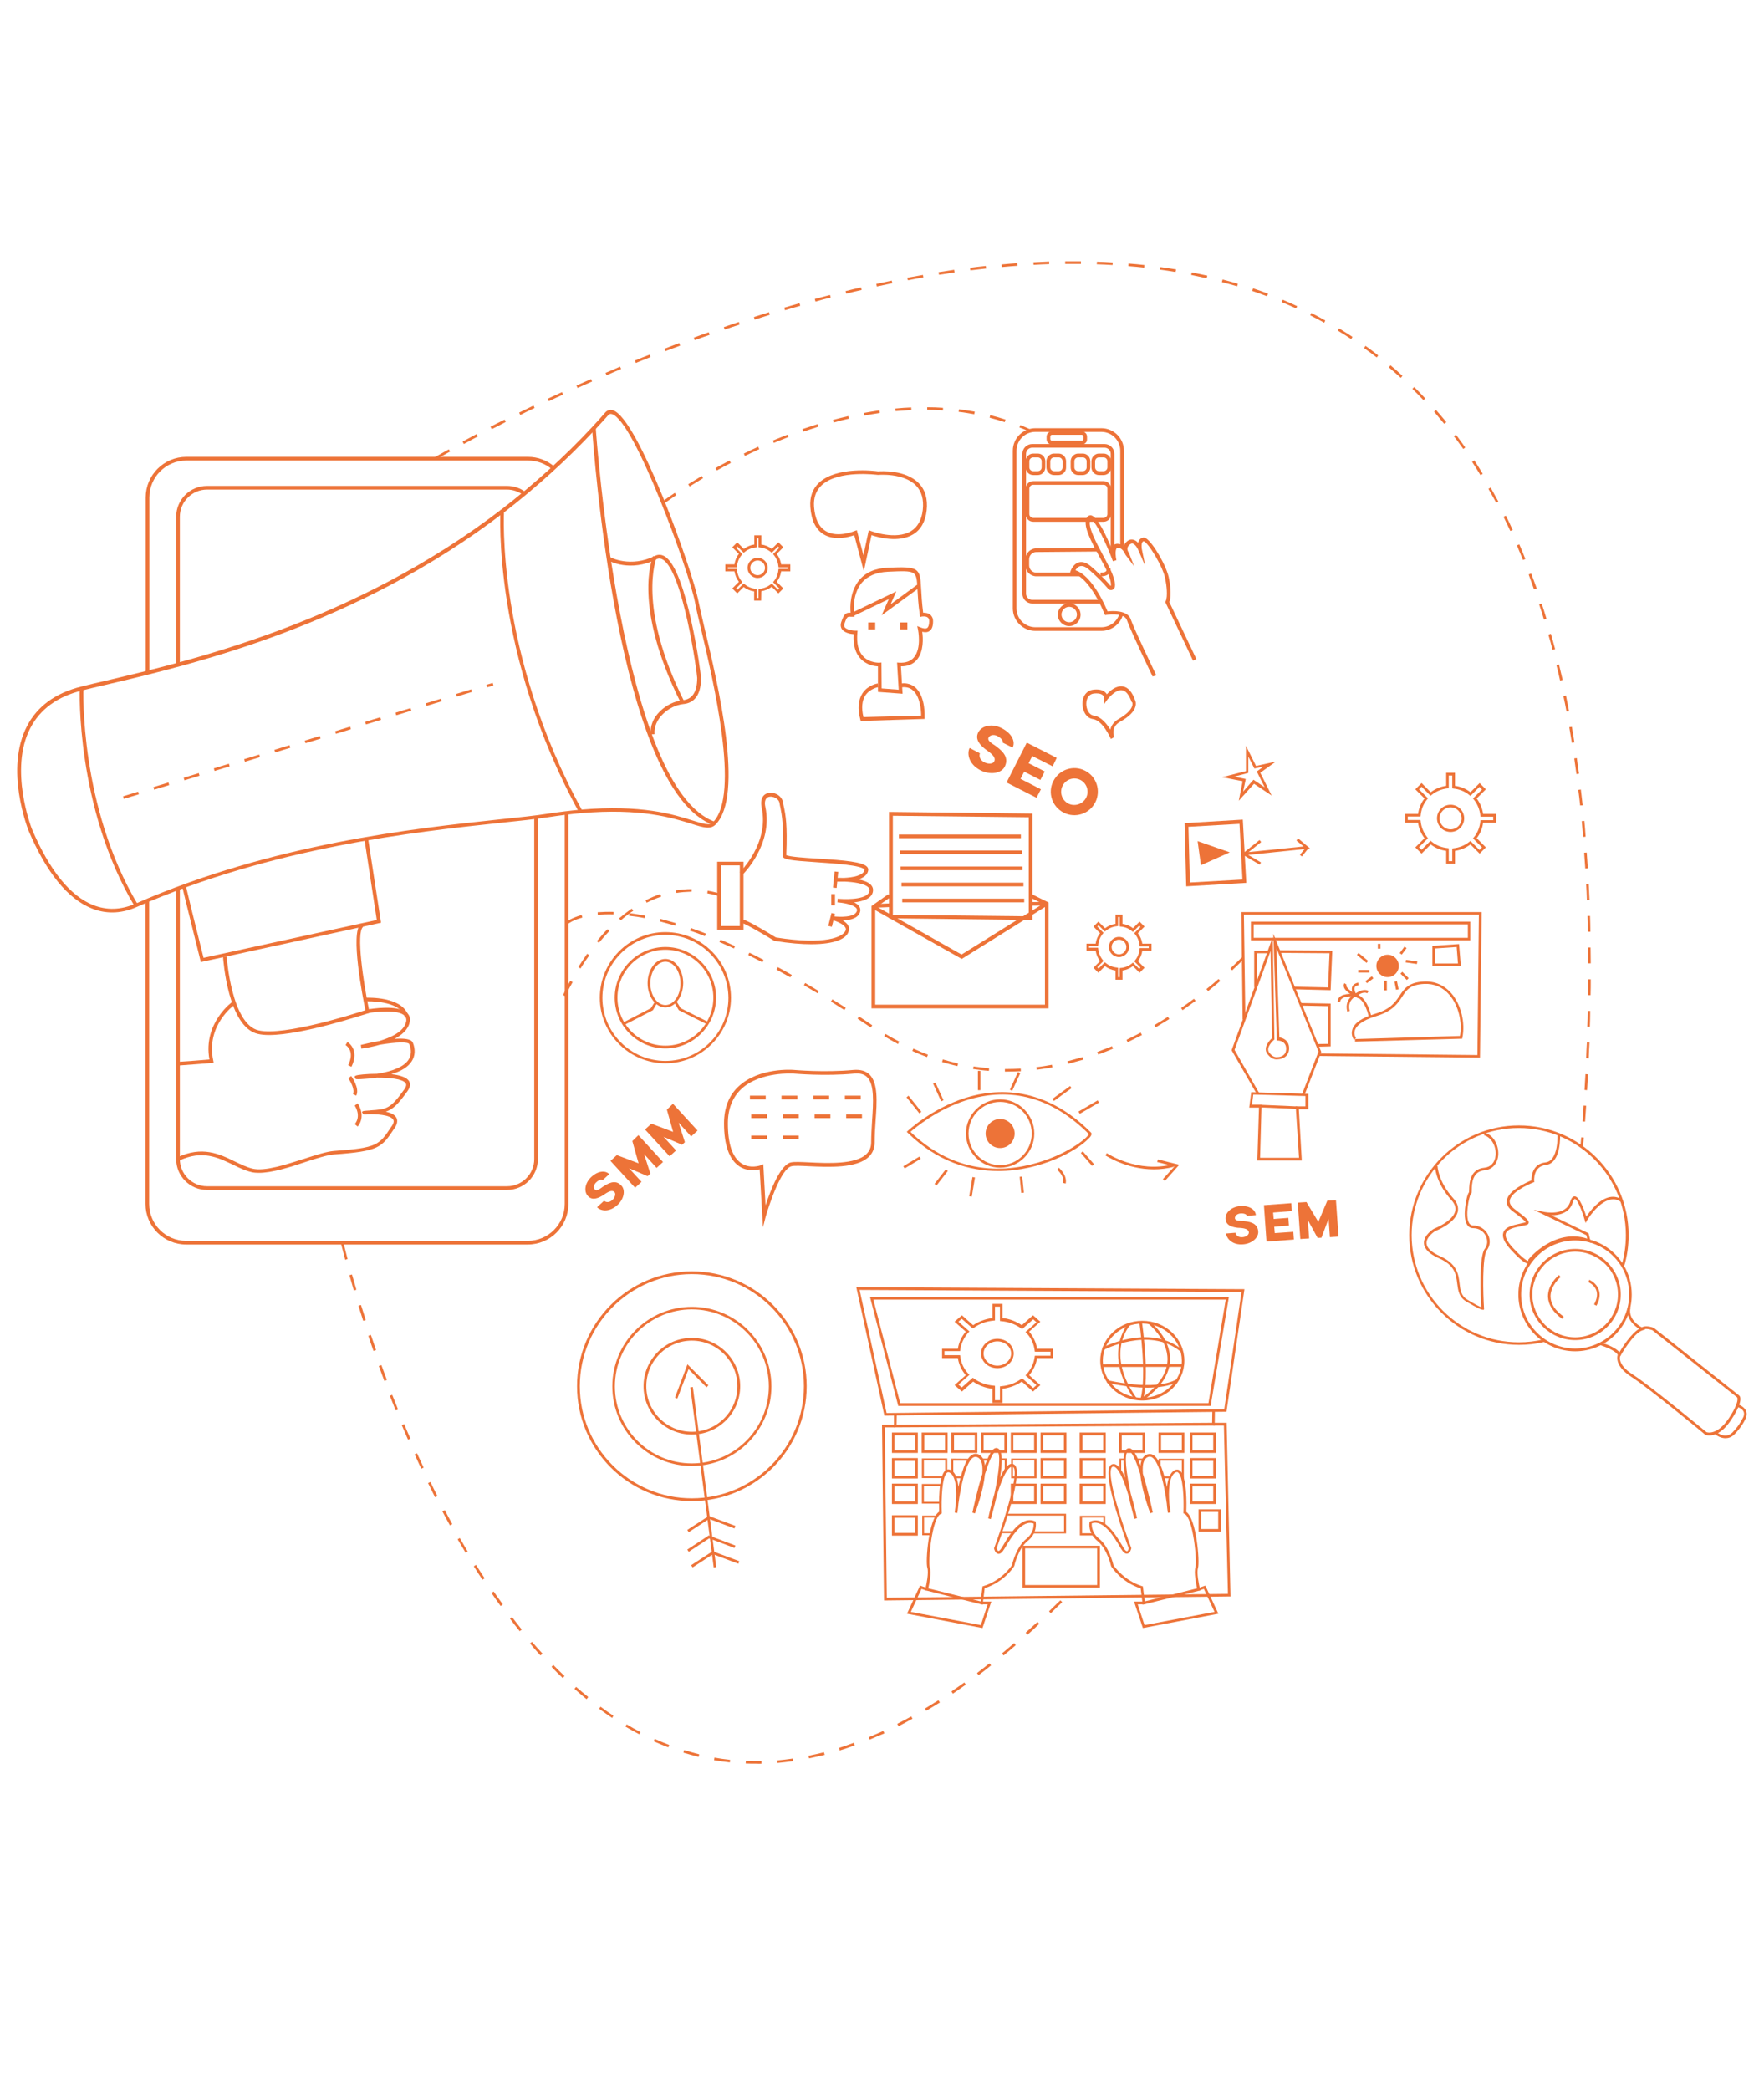 <?xml version="1.0" encoding="utf-8"?>
<!-- Generator: Adobe Illustrator 24.2.0, SVG Export Plug-In . SVG Version: 6.00 Build 0)  -->
<svg version="1.1" id="Layer_1" xmlns="http://www.w3.org/2000/svg" xmlns:xlink="http://www.w3.org/1999/xlink" x="0px" y="0px"
	 viewBox="0 0 960.2 1137.4" style="enable-background:new 0 0 960.2 1137.4;" xml:space="preserve">
<style type="text/css">
	.st0{fill:#ED7338;}
</style>
<g>
	<g id="Layer_1_1_">
		<g>
			<g>
				<path class="st0" d="M287.3,677.2h-186c-12.2,0-22.1-9.9-22.1-22.1V490.6h2v164.5c0,11.1,9,20.1,20.1,20.1h186
					c11.1,0,20.1-9,20.1-20.1V442.4h2v212.7C309.4,667.3,299.5,677.2,287.3,677.2z"/>
			</g>
			<g>
				<path class="st0" d="M81.3,366.4h-2v-95.7c0-12.2,9.9-22.1,22.1-22.1h186c5.3,0,10.5,1.9,14.5,5.4l-1.3,1.5
					c-3.6-3.2-8.3-4.9-13.2-4.9h-186c-11.1,0-20.1,9-20.1,20.1L81.3,366.4L81.3,366.4z"/>
			</g>
			<g>
				<path class="st0" d="M276,647.5H112.7c-9.3,0-16.8-7.5-16.8-16.8V483.8h2v146.9c0,8.1,6.6,14.8,14.8,14.8H276
					c8.1,0,14.8-6.6,14.8-14.8V444.6h2v186.1C292.8,639.9,285.3,647.5,276,647.5z"/>
			</g>
			<g>
				<path class="st0" d="M97.9,361.8h-2v-80.6c0-9.3,7.5-16.8,16.8-16.8H276c3.7,0,7.2,1.2,10.1,3.4l-1.2,1.6c-2.6-1.9-5.7-3-8.9-3
					H112.7c-8.1,0-14.8,6.6-14.8,14.8V361.8z"/>
			</g>
			<g>
				<g>
					<path class="st0" d="M61.1,496.5c-3.8,0-7.5-0.7-11.2-2.2c-13-5.2-24.6-19.4-34.4-42.4l0,0c-0.5-1.4-13-33.3-0.8-56.8
						c5.6-10.8,15.5-18,29.5-21.5c3.9-1,8.3-2,13-3.1c47.5-11.2,135.9-32,216-93.5c17.6-13.6,34.2-28.6,49.2-44.7
						c2.4-2.6,4.8-5.2,7.1-7.9c1.1-1.2,2.5-1.6,4-1.2c13.8,3.8,43.6,87.7,46.7,104c0.6,3,1.7,7.7,3.1,13.7
						c7.7,32.2,21.9,92,6.2,107.8c-2.8,2.8-6.7,1.6-13-0.4c-10.3-3.2-27.5-8.7-60.5-5.8c-5.5,0.5-11.2,1.2-17.1,2.1
						c-7,1.1-16.3,2.1-27,3.2c-46.1,4.9-123.3,13.2-197.4,45.7C70,495.5,65.5,496.5,61.1,496.5z M17.4,451.2
						c9.6,22.5,20.8,36.3,33.3,41.3c7.4,2.9,15.2,2.7,23.1-0.8c74.4-32.6,151.7-40.9,197.9-45.8c10.7-1.1,20-2.1,27-3.2
						c5.9-0.9,11.7-1.6,17.2-2.1c33.4-2.9,50.8,2.6,61.2,5.9c6.4,2,9.1,2.8,11,0.9c14.9-14.9,0.3-76.4-6.7-105.9
						c-1.4-6-2.6-10.8-3.1-13.8c-3.2-16.7-33-99.1-45.3-102.4c-0.8-0.2-1.4,0-1.9,0.6c-2.4,2.7-4.8,5.3-7.2,7.9
						c-15,16.1-31.7,31.2-49.4,44.9c-80.4,61.8-169.1,82.7-216.8,93.9c-4.7,1.1-9.1,2.1-13,3.1c-13.4,3.3-22.9,10.2-28.2,20.5
						C4.8,418.6,17.1,450.5,17.4,451.2z"/>
				</g>
				<g>
					<path class="st0" d="M73.3,493.2c-32.1-53.8-29.9-117.9-29.9-118.6l2,0.1c0,0.6-2.2,64.1,29.6,117.5L73.3,493.2z"/>
				</g>
				<g>
					<path class="st0" d="M315.4,442.4c-47.7-86.7-43-164.1-43-164.9l2,0.1c-0.1,0.8-4.7,77.7,42.7,163.8L315.4,442.4z"/>
				</g>
				<g>
					<path class="st0" d="M388.5,449c-52.5-18.4-65.7-207.9-66.2-215.9l2-0.1c0.1,2,13.7,196.2,64.9,214.2L388.5,449z"/>
				</g>
				<g>
					<path class="st0" d="M354.2,399.6c-0.4-4.4,1.3-8.9,5-12.5c3.4-3.4,8-5.6,12.5-6.1c5.2-0.5,7.8-4.6,7.8-12.1
						c0-2.4-7.6-57.6-18.7-64.4c-1.2-0.7-2.3-0.8-3.4-0.2c-14.3,7.2-25.7,1-26.2,0.7l1-1.8c0.1,0.1,11,5.9,24.3-0.7
						c1.8-0.9,3.6-0.8,5.4,0.3c12,7.4,19.7,63.7,19.7,66.2c0,10.9-5.2,13.7-9.6,14.1c-7.9,0.8-16.5,8.1-15.7,16.4L354.2,399.6z"/>
				</g>
				<g>
					<path class="st0" d="M370.4,382.1c-26.1-52.3-15.4-78.4-14.9-79.5l1.9,0.8c-0.1,0.3-10.8,26.5,14.8,77.8L370.4,382.1z"/>
				</g>
			</g>
			<g>
				<path class="st0" d="M109.3,523.5l-0.2-0.9c-0.4-1.6-9.6-38.5-9.9-40.1l2-0.3c0.2,1.1,5.7,23.6,9.6,39l94.3-20.6l-6.7-43.8
					l2-0.3l7,45.6L109.3,523.5z"/>
			</g>
			<g>
				<path class="st0" d="M146.4,563.2c-2.3,0-4.3-0.2-6-0.6c-16.3-3.6-18.9-40.4-19-42l2-0.1c0,0.4,2.6,36.9,17.4,40.2
					c14.1,3.1,51.9-9,58.1-11c-1.5-7.2-8.3-42.1-2.6-46.9l1.3,1.6c-3.8,3.2,0.1,29.8,3.4,45.8l0.2,0.9l-0.8,0.3
					C198.7,551.8,165,563.2,146.4,563.2z"/>
			</g>
			<g>
				<path class="st0" d="M97.1,579.8l-0.1-2c5.1-0.3,13.9-1,17-1.3c-3.6-19.8,12.4-31.3,12.5-31.4l1.1,1.7
					c-0.2,0.1-15.7,11.3-11.5,30.4l0.2,1.1l-1.1,0.1C115.2,578.4,103.3,579.4,97.1,579.8z"/>
			</g>
			<g>
				<path class="st0" d="M140.9,638.2c-1.5,0-2.8-0.1-4-0.4c-3.4-0.8-6.6-2.3-10-4c-8.3-4-16.9-8.2-29.5-2.2l-0.9-1.8
					c13.5-6.4,22.9-1.9,31.3,2.2c3.3,1.6,6.4,3.1,9.6,3.9c6.8,1.6,18.2-2.2,28.3-5.4c6.5-2.1,12.2-3.9,16-4.2
					c23.7-1.7,24.7-3.2,31.3-13.2l0.3-0.4c1.5-2.2,0.9-3.2,0.7-3.5c-1.7-2.7-9.6-3-13.6-2.9c-0.3,0-0.7,0-1,0.1
					c-1.1,0.1-1.7,0.1-2-0.6L197,605l0.7-0.4c0.1,0,0.3-0.1,0.5-0.1l0,0c0,0,0,0,0.1,0c0.5-0.1,1.3-0.1,2.3-0.2c0.4,0,0.7,0,1-0.1
					c9-0.6,10.8-0.7,18.6-11.6c1.4-2,0.8-2.9,0.6-3.2c-1.7-2.4-8.8-3-15.2-3c-0.2,0-0.3,0-0.5,0c-2.6,0.4-5.4,0.6-8.5,0.8
					c-2.5,0.1-3.1,0.2-3.4-0.7l-0.2-0.8l0.7-0.4c0.7-0.4,5.8-1,11.6-1c8.9-1.4,14.7-4,17.1-7.7c1.5-2.4,1.7-5.2,0.4-8.4
					c-0.6-1.4-7.2-1.2-16.1,0.3c-5.1,1.5-9.6,2-10,2.1l-0.3-2c2.1-0.5,5.8-1.4,9.9-2.1c6.2-1.8,13.4-5,14.7-10.3
					c0.4-1.4,0.1-2.5-0.7-3.4c-3.3-3.6-15.6-2.3-20-1.5l-0.4-2c1.8-0.3,17.2-2.9,21.9,2.1c1.3,1.4,1.7,3.1,1.1,5.2
					c-0.9,3.8-4.3,6.7-8.2,8.7c5-0.4,9.1,0,10,2c1.5,3.7,1.3,7.3-0.6,10.2c-1.9,3-5.6,5.4-11.1,7c4.1,0.5,7.6,1.4,9.2,3.2
					c1,1.1,1.7,3-0.3,5.9c-5.2,7.3-8.1,10.1-11.9,11.3c2.1,0.5,4,1.2,5.1,2.4c1.1,1.1,1.9,3.2-0.2,6.4l-0.3,0.4
					c-6.9,10.4-8.2,12.3-32.9,14.1c-3.6,0.3-9.4,2.1-15.5,4.1C157.6,635.2,148.1,638.2,140.9,638.2z"/>
			</g>
			<g>
				<path class="st0" d="M191.3,580.5l-1.8-0.9c3.9-7.7-1.1-10.8-1.4-10.9l1-1.7C189.2,567,196,571,191.3,580.5z"/>
			</g>
			<g>
				<path class="st0" d="M193.9,596.2l-1.8-0.9c1.2-2.4-1.4-7-2.5-8.6l1.6-1.2C191.7,586.3,195.9,592.3,193.9,596.2z"/>
			</g>
			<g>
				<path class="st0" d="M194.7,613l-1.6-1.3c3.8-4.6,0-10.1,0-10.1l1.6-1.2C196.4,602.8,198.5,608.4,194.7,613z"/>
			</g>
			<g>
				<path class="st0" d="M220.3,553.1c-3-9-20.7-8.2-20.9-8.2l-0.1-2c0.8,0,19.4-0.8,22.9,9.6L220.3,553.1z"/>
			</g>
			<g>
				<path class="st0" d="M470.2,310.8l-5.2-19.6c-2.8,1-10.6,3.2-16.6-0.4c-4.3-2.6-6.8-7.6-7.3-14.9c-0.4-5.5,1.2-9.9,4.7-13.2
					c9.6-9,30.2-6.5,32.2-6.2c1.5-0.1,14.8-1,22.1,6.4c3.5,3.6,5,8.6,4.3,14.9c-0.7,6.1-3.2,10.5-7.4,13c-7.8,4.7-19,1.6-22.6,0.4
					L470.2,310.8z M466.4,288.5l3.6,13.6l2.9-13.6l1.1,0.4c0.1,0.1,13.6,5.2,21.9,0.1c3.6-2.2,5.8-6.1,6.4-11.6
					c0.6-5.6-0.6-10-3.7-13.2c-6.8-7-20.4-5.8-20.6-5.8l-0.1,0l-0.1,0c-0.2,0-21.5-2.9-30.6,5.7c-3.1,2.9-4.4,6.8-4.1,11.6
					c0.5,6.6,2.6,11,6.4,13.3c6.5,3.9,15.8-0.1,15.8-0.1L466.4,288.5z"/>
			</g>
			<g>
				<path class="st0" d="M491.3,377.5l-13.4-1v-13.9c-1.9-0.1-6.1-0.7-9.3-4c-3-3.1-4.3-7.6-3.9-13.5c-1.7-0.1-5-0.7-6.4-2.7
					c-0.5-0.7-1-2-0.4-3.9c1.6-4.7,2.7-5.2,5.1-5.1c-0.3-3.1-0.4-11.4,4.6-17.6c3.5-4.3,8.8-6.6,15.7-6.9
					c16.7-0.7,17.6-0.1,18.1,11.5c0.2,3.4,0.4,7.5,1.1,13c1.1,0,2.7,0.1,4,1.2c0.6,0.6,1.4,1.6,1.4,3.4c0,2.7-0.6,4.5-2,5.4
					c-1,0.7-2.3,0.8-3.9,0.4c0.5,3.3,0.9,10.7-2.9,15.2c-2,2.4-4.9,3.6-8.7,3.6L491.3,377.5z M479.9,374.6l9.3,0.7l-0.9-14.8
					l1.1,0.1c3.6,0.2,6.4-0.8,8.1-2.9c4.3-5.1,2.2-15,2.2-15.1l-0.4-1.9l1.8,0.7c1.2,0.5,2.7,0.9,3.6,0.3c0.7-0.5,1.1-1.8,1.1-3.7
					c0-0.8-0.2-1.5-0.7-1.9c-1.1-1-3.3-0.6-3.3-0.6l-1,0.2l-0.1-1c-0.9-6-1.1-10.7-1.3-14.1c-0.5-10.2-0.5-10.2-16.1-9.5
					c-6.3,0.3-11.1,2.3-14.3,6.1c-5.6,6.8-4.1,17.1-4,17.2l0.2,1.2H464c-0.4,0-0.7,0-1,0c-1.6-0.1-2-0.1-3.3,3.7
					c-0.3,0.8-0.2,1.5,0.1,2c1.1,1.5,4.6,1.9,5.9,1.9h1.1l-0.1,1.1c-0.5,5.8,0.5,10.1,3.2,12.9c3.5,3.7,8.8,3.4,8.8,3.4l1.1-0.1
					L479.9,374.6z"/>
			</g>
			<g>
				<polygon class="st0" points="464.4,335.3 463.6,333.5 487.9,321.8 484.8,328.8 499.5,318 500.7,319.6 479.9,334.8 483.8,326 
									"/>
			</g>
			<g>
				<path class="st0" d="M468.5,392.3l-0.2-0.8c-1.6-5.9-1.1-10.8,1.2-14.3c3-4.5,8.1-5.3,8.3-5.3l0.3,2c0,0-4.4,0.7-7,4.4
					c-1.9,2.9-2.3,6.9-1.1,11.9l31.4-0.8c0-2.5-0.4-9.5-3.9-13.2c-1.5-1.6-3.3-2.3-5.6-2.3l-1.7,0.1l-0.2-2l1.8-0.2h0
					c2.9,0,5.3,1,7.1,2.9c4.9,5.1,4.4,15.2,4.4,15.6l0,0.9L468.5,392.3z"/>
			</g>
			<g>
				<rect x="472.6" y="338.7" class="st0" width="3.8" height="3.8"/>
			</g>
			<g>
				<rect x="490.1" y="338.7" class="st0" width="3.8" height="3.8"/>
			</g>
			<g>
				<path class="st0" d="M599.5,343.3h-35.9c-6.8,0-12.3-5.5-12.3-12.3v-85.7c0-6.8,5.5-12.3,12.3-12.3h35.9
					c6.8,0,12.3,5.5,12.3,12.3v53h-2v-53c0-5.7-4.6-10.3-10.3-10.3h-35.9c-5.7,0-10.3,4.6-10.3,10.3V331c0,5.7,4.6,10.3,10.3,10.3
					h35.9c4.5,0,8.5-2.9,9.8-7.2l1.9,0.6C609.7,339.8,604.9,343.3,599.5,343.3z"/>
			</g>
			<g>
				<path class="st0" d="M598.7,328.4h-36.8c-3,0-5.4-2.4-5.4-5.4v-76c0-3,2.4-5.4,5.4-5.4h39.3c3,0,5.4,2.4,5.4,5.4v52.1h-2V247
					c0-1.9-1.5-3.4-3.4-3.4h-39.3c-1.9,0-3.4,1.5-3.4,3.4v76c0,1.9,1.5,3.4,3.4,3.4h36.8V328.4z"/>
			</g>
			<g>
				<path class="st0" d="M564.9,258.5h-2.5c-2.3,0-4.1-1.9-4.1-4.2V251c0-2.3,1.9-4.2,4.1-4.2h2.5c2.3,0,4.1,1.9,4.1,4.2v3.3
					C569,256.6,567.2,258.5,564.9,258.5z M562.4,248.9c-1.2,0-2.1,1-2.1,2.1v3.3c0,1.2,1,2.1,2.1,2.1h2.5c1.2,0,2.1-1,2.1-2.1V251
					c0-1.2-1-2.1-2.1-2.1H562.4z"/>
			</g>
			<g>
				<path class="st0" d="M600.7,283.9h-38.3c-2.3,0-4.1-1.9-4.1-4.2v-13.8c0-2.3,1.9-4.1,4.1-4.1h38.3c2.3,0,4.1,1.9,4.1,4.1v13.8
					C604.9,282,603,283.9,600.7,283.9z M562.4,263.8c-1.2,0-2.1,1-2.1,2.1v13.8c0,1.2,1,2.1,2.1,2.1h38.3c1.2,0,2.1-1,2.1-2.1v-13.8
					c0-1.2-1-2.1-2.1-2.1H562.4z"/>
			</g>
			<g>
				<path class="st0" d="M587.5,313.6h-23.4c-3.2,0-5.9-2.6-5.9-5.9v-3.4c0-3.2,2.6-5.9,5.9-5.9l34.3-0.3l0,2l-34.3,0.3
					c-2.1,0-3.9,1.7-3.9,3.9v3.4c0,2.1,1.7,3.9,3.9,3.9h23.4L587.5,313.6L587.5,313.6z"/>
			</g>
			<g>
				<path class="st0" d="M599,313.6v-2c3,0,3.5-0.8,3.5-2.3h2C604.5,313.6,600.5,313.6,599,313.6z"/>
			</g>
			<g>
				<path class="st0" d="M576.2,258.5h-2.5c-2.3,0-4.1-1.9-4.1-4.2V251c0-2.3,1.9-4.2,4.1-4.2h2.5c2.3,0,4.1,1.9,4.1,4.2v3.3
					C580.4,256.6,578.5,258.5,576.2,258.5z M573.8,248.9c-1.2,0-2.1,1-2.1,2.1v3.3c0,1.2,1,2.1,2.1,2.1h2.5c1.2,0,2.1-1,2.1-2.1V251
					c0-1.2-1-2.1-2.1-2.1H573.8z"/>
			</g>
			<g>
				<path class="st0" d="M589.4,258.5h-2.5c-2.3,0-4.1-1.9-4.1-4.2V251c0-2.3,1.9-4.2,4.1-4.2h2.5c2.3,0,4.1,1.9,4.1,4.2v3.3
					C593.5,256.6,591.6,258.5,589.4,258.5z M586.9,248.9c-1.2,0-2.1,1-2.1,2.1v3.3c0,1.2,1,2.1,2.1,2.1h2.5c1.2,0,2.1-1,2.1-2.1V251
					c0-1.2-1-2.1-2.1-2.1H586.9z"/>
			</g>
			<g>
				<path class="st0" d="M600.7,258.5h-2.5c-2.3,0-4.1-1.9-4.1-4.2V251c0-2.3,1.9-4.2,4.1-4.2h2.5c2.3,0,4.1,1.9,4.1,4.2v3.3
					C604.9,256.6,603,258.5,600.7,258.5z M598.2,248.9c-1.2,0-2.1,1-2.1,2.1v3.3c0,1.2,1,2.1,2.1,2.1h2.5c1.2,0,2.1-1,2.1-2.1V251
					c0-1.2-1-2.1-2.1-2.1H598.2z"/>
			</g>
			<g>
				<path class="st0" d="M588.8,241.9h-16.2c-1.6,0-2.9-1.3-2.9-2.9v-1.4c0-1.6,1.3-2.9,2.9-2.9h16.2c1.6,0,2.9,1.3,2.9,2.9v1.4
					C591.8,240.6,590.4,241.9,588.8,241.9z M572.6,236.6c-0.5,0-0.9,0.4-0.9,0.9v1.4c0,0.5,0.4,0.9,0.9,0.9h16.2
					c0.5,0,0.9-0.4,0.9-0.9v-1.4c0-0.5-0.4-0.9-0.9-0.9H572.6z"/>
			</g>
			<g>
				<path class="st0" d="M582,340.7c-3.4,0-6.2-2.8-6.2-6.2c0-3.4,2.8-6.2,6.2-6.2c3.4,0,6.2,2.8,6.2,6.2
					C588.2,337.9,585.4,340.7,582,340.7z M582,330.2c-2.3,0-4.2,1.9-4.2,4.2s1.9,4.2,4.2,4.2c2.3,0,4.2-1.9,4.2-4.2
					S584.3,330.2,582,330.2z"/>
			</g>
			<g>
				<path class="st0" d="M404.7,505.9h-14.3v-37h14.3V505.9z M392.5,503.9h10.2v-33h-10.2V503.9z"/>
			</g>
			<g>
				<path class="st0" d="M441.6,513.8c-5.4,0-11.9-0.5-19.8-1.8l-0.2,0l-0.2-0.1c-7.7-4.7-16.4-9.6-17.7-9.7l-0.2-2
					c1.9-0.3,12.5,6,18.8,9.9c27.1,4.3,36.7-0.3,38-3.8c0.2-0.5,0.2-1-0.1-1.5c-1-2.1-5.5-3.7-7.1-4.2l0.4-2
					c3.2,0.4,11.7,0.8,12.9-2.8c0.2-0.6,0.1-1-0.2-1.5c-1.2-1.8-6.1-2.9-9.4-3.2c-0.4,0-0.8-0.1-1-0.1l0.2-2c0.1,0,0.5,0,0.9,0.1
					c5.1,0.4,15.8,0.2,16.4-4.4c0.1-0.7-0.1-1.3-0.6-1.8c-2.1-2.2-8.3-3-13.1-3.2c-2.3,0.1-4.1,0-4.6,0l0-2c0.5,0,2.2-0.1,4.4,0
					c4.7-0.2,10.8-1.3,11.2-4.4c0,0,0-0.1-0.1-0.2c-1.9-2.3-15.7-3.2-25.7-3.9c-15.1-1-18.9-1.5-18.8-3.7c0.7-16.6-0.4-21.8-1.2-26
					c-0.2-0.9-0.4-1.7-0.5-2.6c-0.3-1.6-1.7-2.6-3-3.1c-1.5-0.5-3-0.4-3.9,0.4c-1,0.9-1.3,2.6-0.8,4.9c4.4,20.4-12.3,36.8-12.5,37
					l-1.4-1.5c0.2-0.2,16.1-15.8,11.9-35.1c-0.8-3.9,0.3-5.9,1.4-6.9c1.5-1.3,3.7-1.6,5.9-0.8c2.3,0.8,3.9,2.6,4.3,4.7
					c0.1,0.9,0.3,1.7,0.5,2.6c0.9,4.3,2,9.6,1.3,26.2c1.6,0.9,10,1.5,16.9,1.9c14.9,0.9,24.9,1.8,27.2,4.6c0.4,0.5,0.6,1.1,0.5,1.8
					c-0.4,2.5-2.6,4-5.3,4.9c2.8,0.6,5.4,1.5,6.8,3c0.9,1,1.3,2.2,1.1,3.4c-0.5,4.1-5.5,5.6-10.3,6.1c1.2,0.6,2.2,1.3,2.8,2.2
					c0.6,1,0.8,2.1,0.4,3.2c-1.1,3.4-5.5,4.3-9.3,4.5c1.3,0.8,2.5,1.8,3,2.9c0.5,1,0.5,2.1,0.1,3.1
					C460.8,510.7,454.6,513.8,441.6,513.8z"/>
			</g>
			<g>
				
					<rect x="450.4" y="477.7" transform="matrix(9.980074e-02 -0.995 0.995 9.980074e-02 -66.853 883.452)" class="st0" width="8.8" height="2"/>
			</g>
			<g>
				<rect x="452.5" y="486.5" class="st0" width="2" height="6.1"/>
			</g>
			<g>
				
					<rect x="449.1" y="499.5" transform="matrix(0.243 -0.97 0.97 0.243 -142.791 818.053)" class="st0" width="7.2" height="2"/>
			</g>
			<g>
				<path class="st0" d="M562,500.6l-78.1-0.9v-57.9l78.1,0.9V500.6z M486,497.8l74,0.8v-53.9l-74-0.8V497.8z"/>
			</g>
			<g>
				<polygon class="st0" points="570.8,548.7 474.4,548.7 474.4,493 483.5,486.6 484.7,488.2 476.4,494 476.4,546.7 568.8,546.7 
					568.8,492.4 560.6,488.3 561.5,486.5 570.8,491.1 				"/>
			</g>
			<g>
				<polygon class="st0" points="523.5,521.8 474.9,494.4 475.9,492.6 523.4,519.4 569.2,490.9 570.3,492.6 				"/>
			</g>
			<g>
				<rect x="489.3" y="454.1" class="st0" width="66.4" height="2"/>
			</g>
			<g>
				<rect x="489.8" y="462.8" class="st0" width="66.4" height="2"/>
			</g>
			<g>
				<rect x="490.2" y="471.5" class="st0" width="66.4" height="2"/>
			</g>
			<g>
				<rect x="490.7" y="480.3" class="st0" width="66.4" height="2"/>
			</g>
			<g>
				<rect x="491.1" y="489" class="st0" width="66.4" height="2"/>
			</g>
			<g>
				
					<rect x="561.1" y="490.8" transform="matrix(1 -5.578627e-03 5.578627e-03 1 -2.735 3.16)" class="st0" width="7.8" height="2"/>
			</g>
			<g>
				
					<rect x="476" y="491.8" transform="matrix(0.999 -4.190091e-02 4.190091e-02 0.999 -20.227 20.567)" class="st0" width="9" height="2"/>
			</g>
			<g>
				<path class="st0" d="M627.4,368.1c-0.5-1-12.3-25.5-14-30.7c-1.2-3.6-8.4-3.3-11.1-2.8l-0.8,0.1l-0.3-0.7
					c-9.1-21.6-17.4-22.1-17.4-22.1l-1.4,0l0.4-1.3c0.1-0.2,1.3-3.7,4.4-4.6c2.1-0.6,4.4,0.2,6.9,2.4c6.2,5.4,9.6,9.4,10.4,10.4
					c0.1,0,0.1,0,0.1,0c0,0,0.6-0.8-0.8-5c-0.8-2.6-2.9-6.4-5.1-10.4c-4.8-8.8-9.7-17.9-7-21.9c0.7-1.1,1.6-1.1,2.1-1.1
					c3.4,0.4,8.4,11,11.4,18.4c0.2-0.7,0.4-1.4,0.8-1.9c0.5-0.7,1.3-1,2.2-1c1,0,1.9,0.3,2.8,0.8c0.1,0.1,0.3,0.2,0.4,0.3
					c0.1,0.1,0.1,0.1,0.2,0.2c0.3-0.9,0.9-1.9,2.1-2.8c1.3-1,2.5-0.9,3.3-0.7c1,0.3,1.8,0.9,2.5,1.7c0.3-1.2,1-2.4,2.4-2.8
					c0.6-0.2,1.2-0.1,2,0.4c3.8,2.4,11.6,15.7,12.5,22.3c0.2,0.8,1.6,8.5,0.1,12.3l14.7,31l-1.8,0.9l-15.1-31.9l0.2-0.4
					c1.3-2.6,0.4-9.3-0.1-11.6c-0.9-6.8-9.7-20.8-11.9-21.1c-1.6,0.5-1,4-1,4.1l1.9,9.4l-3.8-8.7c-0.3-0.8-1.6-3.1-3-3.5
					c-0.3-0.1-0.8-0.1-1.5,0.4c-1.6,1.2-1.6,2.6-1.2,3.6c0.4,0.7,0.7,1.3,0.7,1.3l2.8,7.1l-4.6-6.1c-0.1-0.1-0.4-0.6-0.7-1.4
					c-0.4-0.6-0.9-1.3-1.6-1.9c-0.1-0.1-0.2-0.1-0.3-0.2c-0.6-0.4-1.1-0.5-1.8-0.5c-0.3,0-0.5,0.1-0.6,0.3c-0.8,1-0.6,4.4-0.1,6.4
					l-1.9,0.6c-4-10.7-9.8-22.5-12-22.7c-0.1,0-0.2,0.1-0.2,0.2c-2,3,3.3,12.7,7.1,19.8c2.2,4.1,4.3,8,5.2,10.8
					c1.3,3.9,1.4,6.1,0.2,7.1c-0.8,0.7-2,0.5-2.5,0.2l-0.2-0.1l-0.1-0.2c0,0-3.5-4.4-10.4-10.4c-1.9-1.7-3.6-2.4-5-2
					c-1.2,0.3-2,1.4-2.5,2.2c3,0.9,10,5,17.5,22.4c2.6-0.3,10.9-0.8,12.6,4.3c1.7,5.1,13.8,30.2,13.9,30.5L627.4,368.1z"/>
			</g>
			<g>
				<path class="st0" d="M604.7,402.1C604.7,402.1,604.7,402.1,604.7,402.1c-0.3-0.6-4.4-10-9.7-10.8c-3.8-0.5-5.8-4.6-5.8-8.4
					c0-4.2,2.3-7.1,5.8-7.6c2.9-0.4,5.2,0.1,6.6,1.4c0.4,0.4,0.7,0.7,0.9,1.1c1.7-1.9,5-4.8,8.6-4.3c2.9,0.4,5.2,3,6.8,7.6
					c0.2,0.4,0.6,1.5,0.2,3.2c-0.7,2.9-3.6,5.8-8.5,8.5c-5.2,3-3.2,8-3.1,8.3v0L604.7,402.1z M596.9,377.3c-0.5,0-1,0-1.6,0.1
					c-2.9,0.4-4,3.1-4,5.6c0,2.8,1.4,6,4.1,6.4c3.9,0.5,7,4.4,9,7.6c0.4-2,1.7-4.1,4.4-5.7c9.4-5.4,7.5-9.1,7.5-9.1L616,382
					c-1.4-3.9-3.1-6.1-5.2-6.4c-3.1-0.5-6.7,3.4-7.9,4.9l-1.8,2.5v-3.1c0-0.1-0.1-1-0.9-1.7C599.5,377.6,598.3,377.3,596.9,377.3z"
					/>
			</g>
			<g>
				<path class="st0" d="M415.3,667.8l-1.8-31.5c-2.2,0.5-7,1.2-11.3-1.8c-5.3-3.7-8.1-11.5-8.1-23.2c0-8.5,2.7-15.4,8.1-20.3
					c11.1-10.2,29.3-8.9,30-8.8h0c0.2,0,16.4,1.5,32.4,0c3.7-0.3,6.6,0.5,8.7,2.5c4.7,4.6,4.1,14.7,3.3,25.3
					c-0.3,3.9-0.5,7.9-0.5,11.7c0,3.1-1.1,5.8-3.2,7.8c-6.6,6.3-21.6,5.6-32.6,5.1c-4.2-0.2-7.8-0.4-9.4,0
					c-5.6,1.1-12,20.2-14.1,27.4L415.3,667.8z M415.5,633.5l1.2,22.4c2.7-8.1,8.1-22.3,13.9-23.4c1.9-0.4,5.4-0.2,9.9,0
					c10,0.5,25.2,1.2,31.1-4.5c1.7-1.7,2.6-3.7,2.6-6.3c0-3.9,0.3-7.9,0.5-11.8c0.7-10.2,1.3-19.8-2.7-23.8
					c-1.6-1.6-3.9-2.2-7.1-1.9c-16.1,1.5-32.3,0-32.8,0c-0.3,0-18.2-1.3-28.5,8.3c-4.9,4.6-7.4,10.9-7.4,18.8
					c0,11,2.4,18.3,7.2,21.6c4.9,3.4,10.7,1.2,10.7,1.2L415.5,633.5z"/>
			</g>
			<g>
				<path class="st0" d="M645.7,482.3l-0.9-34.4l31.7-1.9l1.9,34.4L645.7,482.3z M646.9,449.9l0.8,30.3l28.6-1.6l-1.6-30.3
					L646.9,449.9z"/>
			</g>
			<g>
				<polygon class="st0" points="651.9,457.7 653.7,470.8 669.4,463.8 				"/>
			</g>
			<g>
				<path class="st0" d="M674.3,435.7l2.1-10.6l-11.2-2.2l13-3.3v-13.8l5.5,11l10.8-2.4l-8.5,6.1l6.2,12.4l-9.6-6.4L674.3,435.7z
					 M671.8,422.6l6.3,1.3l-1.4,6.8l5.6-6.4l6.1,4.1l-4.3-8.6l3.7-2.7l-5,1.1l-3.3-6.5v8.9L671.8,422.6z"/>
			</g>
			<g>
				<g>
					<path class="st0" d="M376.6,816.8c-34.5,0-62.5-28-62.5-62.5c0-34.5,28-62.5,62.5-62.5s62.5,28,62.5,62.5
						C439.1,788.8,411,816.8,376.6,816.8z M376.6,693.3c-33.6,0-61,27.4-61,61c0,33.6,27.4,61,61,61s61-27.4,61-61
						C437.6,720.7,410.3,693.3,376.6,693.3z"/>
				</g>
				<g>
					<path class="st0" d="M376.6,797.7c-23.9,0-43.3-19.4-43.3-43.3c0-23.9,19.4-43.3,43.3-43.3c23.9,0,43.3,19.4,43.3,43.3
						C419.9,778.2,400.5,797.7,376.6,797.7z M376.6,712.5c-23.1,0-41.9,18.8-41.9,41.9s18.8,41.9,41.9,41.9
						c23.1,0,41.9-18.8,41.9-41.9S399.7,712.5,376.6,712.5z"/>
				</g>
				<g>
					<path class="st0" d="M376.6,780.6c-14.5,0-26.3-11.8-26.3-26.3c0-14.5,11.8-26.3,26.3-26.3c14.5,0,26.3,11.8,26.3,26.3
						C402.9,768.8,391.1,780.6,376.6,780.6z M376.6,729.5c-13.7,0-24.8,11.1-24.8,24.8c0,13.7,11.1,24.8,24.8,24.8
						c13.7,0,24.8-11.1,24.8-24.8C401.4,740.7,390.3,729.5,376.6,729.5z"/>
				</g>
				<g>
					
						<rect x="382.2" y="754" transform="matrix(0.992 -0.129 0.129 0.992 -100.659 56.26)" class="st0" width="1.4" height="98.8"/>
				</g>
				<g>
					<polygon class="st0" points="368.7,761 367.4,760.5 374.2,742.4 385.6,753.8 384.6,754.9 374.8,745 					"/>
				</g>
				<g>
					<polygon class="st0" points="374.9,833.7 374.1,832.5 385.8,824.9 400.3,830.3 399.8,831.7 386,826.5 					"/>
				</g>
				<g>
					<polygon class="st0" points="374.9,844.4 374.1,843.2 385.8,835.5 400.3,841 399.8,842.3 386,837.1 					"/>
				</g>
				<g>
					<polygon class="st0" points="377,852.9 376.2,851.7 387.9,844.1 402.4,849.5 401.9,850.9 388.1,845.7 					"/>
				</g>
			</g>
			<g>
				<circle class="st0" cx="544.4" cy="616.8" r="7.9"/>
			</g>
			<g>
				<path class="st0" d="M544.4,635.4c-10.3,0-18.6-8.4-18.6-18.6s8.4-18.6,18.6-18.6s18.6,8.4,18.6,18.6
					C563,627,554.7,635.4,544.4,635.4z M544.4,599.6c-9.5,0-17.2,7.7-17.2,17.2s7.7,17.2,17.2,17.2s17.2-7.7,17.2-17.2
					S553.9,599.6,544.4,599.6z"/>
			</g>
			<g>
				<path class="st0" d="M543.4,637.2c-15.9,0-33.3-5.2-49.3-20.8l-0.5-0.5l0.5-0.5c0.1-0.1,12.9-12.1,31.4-18
					c17.2-5.4,43-6.5,68.3,18.8c1.1,1.1-0.7,2.9-1.4,3.5C586.4,626,566.6,637.2,543.4,637.2z M495.6,615.9
					c28.2,27.2,59.4,20.8,75.6,14.6c13.4-5.1,21.1-11.9,21.5-13.4c-19.9-19.9-42.4-26-66.7-18.4
					C509.9,603.8,498.3,613.6,495.6,615.9z"/>
			</g>
			<g>
				<rect x="532.3" y="582.7" class="st0" width="1.4" height="10.5"/>
			</g>
			<g>
				
					<rect x="547.4" y="587.7" transform="matrix(0.414 -0.91 0.91 0.414 -211.725 847.805)" class="st0" width="10.6" height="1.4"/>
			</g>
			<g>
				
					<rect x="572.1" y="594.1" transform="matrix(0.809 -0.588 0.588 0.809 -239.299 453.714)" class="st0" width="11.9" height="1.4"/>
			</g>
			<g>
				
					<rect x="586.4" y="601.6" transform="matrix(0.864 -0.504 0.504 0.864 -222.802 380.617)" class="st0" width="12.1" height="1.4"/>
			</g>
			<g>
				
					<rect x="591.3" y="625.2" transform="matrix(0.753 -0.658 0.658 0.753 -268.291 545.709)" class="st0" width="1.4" height="9.3"/>
			</g>
			<g>
				<path class="st0" d="M580.1,644l-1.4-0.3c0.8-3.9-3.2-7.1-3.2-7.2l0.9-1.1C576.5,635.6,581,639.3,580.1,644z"/>
			</g>
			<g>
				
					<rect x="555.5" y="640.3" transform="matrix(0.995 -9.950372e-02 9.950372e-02 0.995 -61.389 58.543)" class="st0" width="1.4" height="8.8"/>
			</g>
			<g>
				
					<rect x="524.2" y="644.9" transform="matrix(0.164 -0.986 0.986 0.164 -194.254 1062.044)" class="st0" width="10.6" height="1.4"/>
			</g>
			<g>
				
					<rect x="507.5" y="640.1" transform="matrix(0.614 -0.789 0.789 0.614 -307.952 651.595)" class="st0" width="10" height="1.4"/>
			</g>
			<g>
				
					<rect x="491.2" y="631.8" transform="matrix(0.858 -0.514 0.514 0.858 -254.486 344.977)" class="st0" width="10.2" height="1.4"/>
			</g>
			<g>
				
					<rect x="496.5" y="595.5" transform="matrix(0.781 -0.625 0.625 0.781 -266.507 442.321)" class="st0" width="1.4" height="11.2"/>
			</g>
			<g>
				
					<rect x="510.1" y="589.2" transform="matrix(0.91 -0.414 0.414 0.91 -200.203 264.64)" class="st0" width="1.4" height="10.6"/>
			</g>
			<g>
				<path class="st0" d="M628.1,636.3c-15,0-26.2-7.5-26.4-7.6l0.8-1.2c0.2,0.1,16.6,11.1,36.1,6l0.4,1.4
					C635.2,635.9,631.5,636.3,628.1,636.3z"/>
			</g>
			<g>
				<polygon class="st0" points="634.1,642.6 633,641.6 639.3,634.7 629.9,632.3 630.3,630.9 641.9,633.8 				"/>
			</g>
			<g>
				<path class="st0" d="M708.6,631.5h-24.2l0.9-28.8H680l1.1-8.4l31.1,0.9v8.4h-5.2L708.6,631.5z M685.9,630h21.2l-1.8-28h5.3v-5.6
					l-28.4-0.8l-0.7,5.5h5.2L685.9,630z"/>
			</g>
			<g>
				
					<rect x="695.4" y="592.2" transform="matrix(4.339817e-02 -0.999 0.999 4.339817e-02 64.156 1271.57)" class="st0" width="1.4" height="20.1"/>
			</g>
			<g>
				<path class="st0" d="M710,596l-1.3-0.5l9-23.3l-22.9-56.3l1.6,48.6c2.1,0.3,5.3,1.7,5.3,5.9c0,4.6-3.8,5.9-5.9,6
					c-0.6,0.1-3.3,0.6-5.9-2.9c-2.7-3.5,1.4-7.6,2.5-8.6l-0.8-47.4L672,571.3l13.3,23.3l-1.2,0.7l-13.7-23.8l22.4-61.6l0.9,55.8
					l-0.3,0.2c0,0-4.7,4-2.5,6.9c2.2,3,4.4,2.4,4.5,2.4l0.2,0c0.2,0,4.5-0.1,4.5-4.5s-4.3-4.5-4.5-4.5H695l0-0.7l-1.9-57.4
					l26.1,64.3L710,596z"/>
			</g>
			<g>
				<polygon class="st0" points="805.6,575.5 717.7,574.6 717.7,573.2 804.2,574.1 805,497.7 677.1,497.7 677.9,554.7 676.4,554.7 
					675.7,496.3 806.5,496.3 				"/>
			</g>
			<g>
				<path class="st0" d="M800.4,511.7H680.9v-10.2h119.4V511.7z M682.4,510.3h116.6V503H682.4V510.3z"/>
			</g>
			<g>
				<polygon class="st0" points="684.1,537.2 682.7,537.2 682.7,517.3 690.4,517.3 690.4,518.7 684.1,518.7 				"/>
			</g>
			<g>
				<polygon class="st0" points="724.3,538.8 704.3,538.3 704.3,536.9 722.9,537.3 723.7,518.7 696.5,518.5 696.5,517.1 
					725.2,517.3 				"/>
			</g>
			<g>
				<polygon class="st0" points="716.8,569.6 716.8,568.1 722.9,568 722.9,547.5 708.1,547.2 708.2,545.8 724.3,546.1 724.3,569.4 
									"/>
			</g>
			<g>
				<path class="st0" d="M737.6,566.8l0-1.4l57.1-1.7c1.4-7.6-0.9-16.7-5.7-22.3c-3.6-4.2-8.4-6.3-13.8-6c-7.7,0.4-9.6,3.3-12,7
					c-2.4,3.7-5.2,7.8-14,10.5c-8.4,2.5-11,5.6-11.7,7.7c-0.8,2.4,0.6,4.2,0.6,4.3l-1.1,0.9c-0.1-0.1-1.9-2.5-0.9-5.6
					c1.1-3.6,5.4-6.5,12.6-8.6c8.3-2.5,10.9-6.4,13.2-9.9c2.5-3.7,4.8-7.2,13.2-7.6c5.8-0.3,11,1.9,15,6.5c5.2,6.1,7.6,16,5.9,24.1
					l-0.1,0.5L737.6,566.8z"/>
			</g>
			<g>
				<path class="st0" d="M745.1,553.5c0-0.1-2-10.4-7.6-11.2l-1.6-0.2l1.3-1c0.2-0.2,4.8-3.8,7.8-1.8l-0.8,1.2
					c-1.3-0.9-3.5,0-4.9,0.9c5.3,2.3,7.1,11.5,7.2,11.9L745.1,553.5z"/>
			</g>
			<g>
				<path class="st0" d="M733.4,550.5c-1.2-4.1,0.6-6.8,2.1-8.3c-1.8,0-4.2,0.3-5.3,1.4c-0.4,0.4-0.7,0.9-0.7,1.5h-1.4
					c0-1,0.4-1.9,1.1-2.6c2.4-2.2,8.1-1.7,8.4-1.6l2.4,0.2l-2.2,1.1c-0.2,0.1-4.7,2.5-3.1,7.9L733.4,550.5z"/>
			</g>
			<g>
				<path class="st0" d="M739.7,543.4l-2.4-1.2c-0.5-0.3-5.2-2.6-5.8-5.2c-0.2-0.7-0.1-1.4,0.3-2l1.2,0.8c-0.2,0.2-0.2,0.5-0.1,0.8
					c0.3,1,1.7,2.2,3.2,3.2c-0.3-0.9-0.4-2,0-3c0.5-1.1,1.6-1.8,3.2-2.1l0.2,1.4c-1.1,0.2-1.9,0.6-2.1,1.2c-0.5,1.2,0.4,3.1,0.9,3.7
					L739.7,543.4z"/>
			</g>
			<g>
				<path class="st0" d="M795.2,525.7h-15.5v-11l14.5-1L795.2,525.7z M781.1,524.3h12.5l-0.7-9l-11.7,0.8V524.3z"/>
			</g>
			<g>
				<circle class="st0" cx="755.3" cy="525.6" r="6.1"/>
			</g>
			<g>
				
					<rect x="741.2" y="517.6" transform="matrix(0.64 -0.768 0.768 0.64 -133.289 757.579)" class="st0" width="1.4" height="6.8"/>
			</g>
			<g>
				<rect x="739.3" y="527.8" class="st0" width="6.1" height="1.4"/>
			</g>
			<g>
				<rect x="750" y="513.6" class="st0" width="1.4" height="2.6"/>
			</g>
			<g>
				
					<rect x="762.1" y="516.4" transform="matrix(0.599 -0.8 0.8 0.599 -107.725 818.952)" class="st0" width="4.4" height="1.4"/>
			</g>
			<g>
				
					<rect x="767.9" y="520.6" transform="matrix(0.141 -0.99 0.99 0.141 141.47 1210.503)" class="st0" width="1.4" height="6.2"/>
			</g>
			<g>
				
					<rect x="764" y="528.7" transform="matrix(0.707 -0.707 0.707 0.707 -151.626 696.156)" class="st0" width="1.4" height="4.9"/>
			</g>
			<g>
				
					<rect x="759.2" y="533.7" transform="matrix(0.981 -0.196 0.196 0.981 -90.339 159.418)" class="st0" width="1.4" height="4.5"/>
			</g>
			<g>
				<rect x="753.5" y="533.7" class="st0" width="1.4" height="5.2"/>
			</g>
			<g>
				
					<rect x="743.2" y="532.6" transform="matrix(0.8 -0.6 0.6 0.8 -170.902 553.716)" class="st0" width="4.4" height="1.4"/>
			</g>
			<g>
				<g>
					<path class="st0" d="M611,533.1h-3.8v-5c-2.1-0.3-4.1-1.1-5.7-2.4l-3.6,3.6l-2.7-2.7l3.6-3.6c-1.3-1.7-2.1-3.7-2.4-5.7h-5v-3.8
						h5c0.3-2.1,1.1-4.1,2.4-5.7l-3.6-3.6l2.7-2.7l3.6,3.6c1.7-1.3,3.7-2.1,5.7-2.4v-5h3.8v5c2.1,0.3,4.1,1.1,5.7,2.4l3.6-3.6
						l2.7,2.7l-3.6,3.6c1.3,1.7,2.1,3.7,2.4,5.7h5v3.8h-5c-0.3,2.1-1.1,4.1-2.4,5.7l3.6,3.6l-2.7,2.7l-3.6-3.6
						c-1.7,1.3-3.7,2.1-5.7,2.4V533.1z M608.6,531.7h0.9v-4.9l0.6-0.1c2.3-0.2,4.4-1.1,6.1-2.5l0.5-0.4l3.4,3.4l0.7-0.7l-3.4-3.4
						l0.4-0.5c1.5-1.8,2.3-3.9,2.5-6.1l0.1-0.6h4.9v-0.9h-4.9l-0.1-0.6c-0.2-2.3-1.1-4.4-2.5-6.1l-0.4-0.5l3.4-3.4l-0.7-0.7
						l-3.4,3.4l-0.5-0.4c-1.8-1.5-3.9-2.3-6.1-2.5l-0.6-0.1V499h-0.9v4.9L608,504c-2.3,0.2-4.4,1.1-6.1,2.5l-0.5,0.4l-3.4-3.4
						l-0.7,0.7l3.4,3.4l-0.4,0.5c-1.5,1.8-2.3,3.9-2.5,6.1l-0.1,0.6h-4.9v0.9h4.9l0.1,0.6c0.2,2.3,1.1,4.4,2.5,6.1l0.4,0.5l-3.4,3.4
						l0.7,0.7l3.4-3.4l0.5,0.4c1.8,1.5,3.9,2.3,6.1,2.5l0.6,0.1V531.7z"/>
				</g>
				<g>
					<path class="st0" d="M609.1,520.8c-3,0-5.5-2.5-5.5-5.5s2.5-5.5,5.5-5.5c3,0,5.5,2.5,5.5,5.5S612.1,520.8,609.1,520.8z
						 M609.1,511.3c-2.2,0-4,1.8-4,4s1.8,4,4,4s4-1.8,4-4S611.3,511.3,609.1,511.3z"/>
				</g>
			</g>
			<g>
				<g>
					<path class="st0" d="M792,470h-4.8V463c-3.1-0.4-6-1.6-8.4-3.5l-5,5l-3.4-3.4l5-5c-1.9-2.5-3.1-5.4-3.5-8.4h-7.1v-4.8h7.1
						c0.4-3.1,1.6-6,3.5-8.4l-5-5l3.4-3.4l5,5c2.5-1.9,5.4-3.1,8.4-3.5v-7.1h4.8v7.1c3.1,0.4,6,1.6,8.4,3.5l5-5l3.4,3.4l-5,5
						c1.9,2.5,3.1,5.4,3.5,8.4h7.1v4.8h-7.1c-0.4,3.1-1.6,6-3.5,8.4l5,5l-3.4,3.4l-5-5c-2.5,1.9-5.4,3.1-8.4,3.5V470z M788.6,468.6
						h1.9v-6.9l0.6-0.1c3.2-0.3,6.3-1.6,8.8-3.6l0.5-0.4l4.9,4.9l1.4-1.4l-4.9-4.9l0.4-0.5c2.1-2.5,3.3-5.6,3.6-8.8l0.1-0.6h6.9
						v-1.9h-6.9l-0.1-0.6c-0.3-3.2-1.6-6.3-3.6-8.8l-0.4-0.5l4.9-4.9l-1.4-1.4l-4.9,4.9l-0.5-0.4c-2.5-2.1-5.6-3.3-8.8-3.6l-0.6-0.1
						V422h-1.9v6.9l-0.6,0.1c-3.2,0.3-6.3,1.6-8.8,3.6l-0.5,0.4l-4.9-4.9l-1.4,1.4l4.9,4.9l-0.4,0.5c-2.1,2.5-3.3,5.6-3.6,8.8
						l-0.1,0.6h-6.9v1.9h6.9l0.1,0.6c0.3,3.2,1.6,6.3,3.6,8.8l0.4,0.5l-4.9,4.9l1.4,1.4l4.9-4.9l0.5,0.4c2.5,2.1,5.6,3.3,8.8,3.6
						l0.6,0.1V468.6z"/>
				</g>
				<g>
					<path class="st0" d="M789.6,452.7c-4.1,0-7.4-3.3-7.4-7.4s3.3-7.4,7.4-7.4s7.4,3.3,7.4,7.4S793.7,452.7,789.6,452.7z
						 M789.6,439.3c-3.3,0-6,2.7-6,6c0,3.3,2.7,6,6,6s6-2.7,6-6C795.5,442,792.9,439.3,789.6,439.3z"/>
				</g>
			</g>
			<g>
				<g>
					<path class="st0" d="M414.3,326.8h-3.8v-5c-2.1-0.3-4.1-1.1-5.7-2.4l-3.5,3.5l-2.7-2.7l3.6-3.6c-1.3-1.7-2.1-3.7-2.4-5.7h-5
						v-3.8h5c0.3-2.1,1.1-4.1,2.4-5.7l-3.6-3.6l2.7-2.7l3.6,3.6c1.7-1.3,3.7-2.1,5.7-2.4v-5h3.8v5c2.1,0.3,4.1,1.1,5.7,2.4l3.6-3.6
						l2.7,2.7l-3.6,3.6c1.3,1.7,2.1,3.7,2.4,5.7h5v3.8h-5c-0.3,2.1-1.1,4.1-2.4,5.7l3.6,3.6l-2.7,2.7l-3.6-3.6
						c-1.7,1.3-3.7,2.1-5.7,2.4L414.3,326.8L414.3,326.8z M412,325.4h0.9v-4.9l0.6-0.1c2.3-0.2,4.4-1.1,6.1-2.5l0.5-0.4l3.4,3.4
						l0.7-0.7l-3.4-3.4l0.4-0.5c1.5-1.8,2.3-3.9,2.5-6.1l0.1-0.6h4.9v-0.9h-4.9l-0.1-0.6c-0.2-2.3-1.1-4.4-2.5-6.1l-0.4-0.5l3.4-3.4
						l-0.7-0.7l-3.4,3.4l-0.5-0.4c-1.8-1.5-3.9-2.3-6.1-2.5l-0.6-0.1v-4.9H412v4.9l-0.6,0.1c-2.3,0.2-4.4,1.1-6.1,2.5l-0.5,0.4
						l-3.4-3.4l-0.7,0.7l3.4,3.4l-0.4,0.5c-1.5,1.8-2.3,3.9-2.5,6.1l-0.1,0.6h-4.9v0.9h4.9l0.1,0.6c0.2,2.3,1.1,4.4,2.5,6.1l0.4,0.5
						l-3.4,3.4l0.7,0.7l3.4-3.4l0.5,0.4c1.8,1.5,3.9,2.3,6.1,2.5l0.6,0.1V325.4z"/>
				</g>
				<g>
					<path class="st0" d="M412.4,314.5c-3,0-5.5-2.5-5.5-5.5c0-3,2.5-5.5,5.5-5.5c3,0,5.5,2.5,5.5,5.5
						C417.9,312.1,415.4,314.5,412.4,314.5z M412.4,305c-2.2,0-4,1.8-4,4s1.8,4,4,4s4-1.8,4-4S414.7,305,412.4,305z"/>
				</g>
			</g>
			<g>
				<polygon class="st0" points="685.7,470.5 676,464.8 685.6,457.1 686.5,458.2 678.5,464.6 686.4,469.3 				"/>
			</g>
			<g>
				<polygon class="st0" points="677.4,465.4 677.2,463.9 709.6,460.6 705.7,457.4 706.6,456.2 713.1,461.7 				"/>
			</g>
			<g>
				
					<rect x="706.8" y="462.6" transform="matrix(0.625 -0.781 0.781 0.625 -95.469 728.047)" class="st0" width="5.6" height="1.4"/>
			</g>
			<g>
				<g>
					<g>
						<path class="st0" d="M545.7,763.4h-5.5v-7.7c-3.8-0.4-7.4-1.8-10.5-3.9l-6.1,5.4l-4-3.5l6.1-5.4c-2.3-2.7-3.8-5.9-4.3-9.3
							h-8.6v-5.1h8.6c0.5-3.4,2-6.6,4.3-9.3l-6.1-5.4l4-3.5l6.1,5.4c3.1-2.1,6.7-3.4,10.5-3.9v-7.7h5.5v7.7
							c3.8,0.4,7.4,1.8,10.5,3.9l6.1-5.4l4,3.5l-6.1,5.4c2.3,2.7,3.8,5.9,4.3,9.3h8.6v5.1h-8.6c-0.5,3.4-2,6.6-4.3,9.3l6.1,5.4
							l-4,3.5l-6.1-5.4c-3.1,2.1-6.7,3.4-10.5,3.9V763.4z M541.6,761.9h2.7v-7.5l0.7-0.1c4-0.3,7.8-1.7,10.9-4l0.5-0.3l6,5.3
							l1.8-1.6l-6-5.3l0.5-0.5c2.5-2.8,4.1-6.1,4.5-9.6l0.1-0.6h8.5v-2.2h-8.5l-0.1-0.6c-0.4-3.5-1.9-6.9-4.5-9.6l-0.5-0.5l6-5.3
							l-1.8-1.6l-6,5.3l-0.5-0.3c-3.1-2.3-6.9-3.7-10.9-4l-0.7-0.1V711h-2.7v7.5l-0.7,0.1c-4,0.3-7.8,1.7-10.9,4l-0.5,0.3l-6-5.3
							l-1.8,1.6l6,5.3l-0.5,0.5c-2.5,2.8-4.1,6.1-4.5,9.6l-0.1,0.6h-8.5v2.2h8.5l0.1,0.6c0.4,3.5,1.9,6.9,4.5,9.6l0.5,0.5l-6,5.3
							l1.8,1.6l6-5.3l0.5,0.3c3.1,2.3,6.9,3.7,10.9,4l0.7,0.1V761.9z"/>
					</g>
					<g>
						<path class="st0" d="M542.9,744.5c-4.9,0-8.9-3.6-8.9-8s4-8,8.9-8s8.9,3.6,8.9,8S547.8,744.5,542.9,744.5z M542.9,729.9
							c-4.1,0-7.5,3-7.5,6.6s3.4,6.6,7.5,6.6c4.1,0,7.5-3,7.5-6.6S547,729.9,542.9,729.9z"/>
					</g>
				</g>
				<g>
					<g>
						<path class="st0" d="M621.8,762.1c-12.6,0-22.9-9.7-22.9-21.7s10.3-21.7,22.9-21.7c12.6,0,22.9,9.7,22.9,21.7
							S634.4,762.1,621.8,762.1z M621.8,720.2c-11.8,0-21.5,9.1-21.5,20.2c0,11.2,9.6,20.2,21.5,20.2c11.8,0,21.5-9.1,21.5-20.2
							C643.2,729.2,633.6,720.2,621.8,720.2z"/>
					</g>
					<g>
						<path class="st0" d="M622.2,761.6l-1.4-0.4c3.6-12.5-0.6-41.3-0.6-41.6l1.4-0.2C621.8,720.6,625.8,748.8,622.2,761.6z"/>
					</g>
					<g>
						<path class="st0" d="M622.2,762l-0.8-1.2c9.2-6.5,14-13.5,14.1-20.9c0.2-11.2-10.3-19.5-10.4-19.6l0.9-1.1
							c0.5,0.4,11.2,8.8,10.9,20.8C636.7,747.8,631.8,755.2,622.2,762z"/>
					</g>
					<g>
						<path class="st0" d="M617.6,761.6c-18-25.3-3.4-41.5-3.3-41.7l1,1c-0.6,0.6-13.9,15.6,3.4,39.9L617.6,761.6z"/>
					</g>
					<g>
						<path class="st0" d="M642.3,735.2c-17-13.5-41.5-0.7-41.8-0.5l-0.7-1.3c0.3-0.1,25.5-13.4,43.3,0.7L642.3,735.2z"/>
					</g>
					<g>
						
							<rect x="599.6" y="742.4" transform="matrix(1 -1.953117e-03 1.953117e-03 1 -1.45 1.216)" class="st0" width="44.1" height="1.4"/>
					</g>
					<g>
						<path class="st0" d="M624.5,755.1c-10.8,0-21.4-2.6-22-2.7l0.3-1.4c0.3,0.1,25.6,6.2,37.6-0.4l0.7,1.3
							C636.6,754.3,630.5,755.1,624.5,755.1z"/>
					</g>
				</g>
				<g>
					<path class="st0" d="M659,765H488.9l-0.1-0.5l-15.2-58.6h195.3L659,765z M490,763.5h167.8l9.4-56.3H475.4L490,763.5z"/>
				</g>
				<g>
					<path class="st0" d="M481.4,770.3l-15.3-69.9h0.9l210.4,1.1l-9.8,66.7L481.4,770.3z M467.9,701.9l14.7,67l183.8-2.1l9.4-63.8
						L467.9,701.9z"/>
				</g>
				<g>
					<polygon class="st0" points="486.6,776.7 486.6,769.7 488.1,769.7 488,775.3 659.8,774.2 659.9,768 661.3,768 661.2,775.7 
											"/>
				</g>
				<g>
					<polygon class="st0" points="481.2,870.9 480.1,775.3 487.3,775.3 487.3,776.7 481.6,776.7 482.7,869.4 668.4,867.3 
						666.2,775.7 660.5,775.7 660.5,774.2 667.7,774.2 667.7,774.9 669.8,868.7 					"/>
				</g>
				<g>
					<path class="st0" d="M499.6,790.6h-14.1v-11.1h14.1V790.6z M486.9,789.2h11.3V781h-11.3V789.2z"/>
				</g>
				<g>
					<path class="st0" d="M515.8,790.6h-14.1v-11.1h14.1V790.6z M503.1,789.2h11.3V781h-11.3V789.2z"/>
				</g>
				<g>
					<path class="st0" d="M532,790.6h-14.2v-11.1H532V790.6z M519.3,789.2h11.3V781h-11.3V789.2z"/>
				</g>
				<g>
					<path class="st0" d="M548.2,790.6H534v-11.1h14.2V790.6z M535.4,789.2h11.3V781h-11.3V789.2z"/>
				</g>
				<g>
					<path class="st0" d="M564.3,790.6h-14.1v-11.1h14.1V790.6z M551.6,789.2h11.3V781h-11.3V789.2z"/>
				</g>
				<g>
					<path class="st0" d="M580.5,790.6h-14.1v-11.1h14.1V790.6z M567.8,789.2h11.3V781h-11.3V789.2z"/>
				</g>
				<g>
					<path class="st0" d="M499.6,804.5h-14.1v-11.1h14.1V804.5z M486.9,803.1h11.3v-8.2h-11.3V803.1z"/>
				</g>
				<g>
					<g>
						<path class="st0" d="M502.9,794.7h11.6v6.4c0.3-0.3,0.6-0.5,1.1-0.6v-6.9h-13.8v10.7h11.3c0-0.4,0.1-0.7,0.2-1.1h-10.4
							L502.9,794.7L502.9,794.7z"/>
					</g>
				</g>
				<g>
					<g>
						<g>
							<path class="st0" d="M519.7,803.3c0.3,0.3,0.4,0.7,0.5,1.1h3c0-0.4,0.1-0.7,0.3-1.1H519.7z"/>
						</g>
						<g>
							<path class="st0" d="M517.8,793.7v7.5c0.5,0.2,0.8,0.5,1.1,0.9v-7.3h8.3c0-0.1,0.1-0.2,0.1-0.2c0.2-0.3,0.5-0.6,0.9-0.8
								L517.8,793.7L517.8,793.7z"/>
						</g>
					</g>
				</g>
				<g>
					<g>
						<path class="st0" d="M535.3,795.8v-1h3.1c0-0.1,0-0.2,0-0.3c0-0.3,0-0.5,0.2-0.8c0,0,0,0,0,0h-4.3v1.2
							C534.6,795,535,795.4,535.3,795.8z"/>
					</g>
					<g>
						<path class="st0" d="M544.9,794.7h2v5.6c0.3-0.3,0.7-0.6,1.1-0.8v-5.9h-3.2c0.1,0.3,0.2,0.5,0.2,0.8
							C544.9,794.6,544.9,794.6,544.9,794.7z"/>
					</g>
				</g>
				<g>
					<g>
						<path class="st0" d="M564.2,804.4h-13.8v-10.7h13.8V804.4z M551.4,803.3h11.6v-8.6h-11.6V803.3z"/>
					</g>
				</g>
				<g>
					<path class="st0" d="M580.5,804.5h-14.1v-11.1h14.1V804.5z M567.8,803.1h11.3v-8.2h-11.3V803.1z"/>
				</g>
				<g>
					<path class="st0" d="M499.6,818.4h-14.1v-11.1h14.1V818.4z M486.9,817h11.3v-8.2h-11.3V817z"/>
				</g>
				<g>
					<g>
						<path class="st0" d="M511.6,818.1c-0.1-0.3-0.1-0.6-0.2-0.9h-8.5v-8.6h9.5c0.1-0.4,0.1-0.7,0.2-1.1h-10.8v10.7h9.8
							C511.6,818.2,511.6,818.2,511.6,818.1z"/>
					</g>
				</g>
				<g>
					<path class="st0" d="M499.6,835.6h-14.1v-11.1h14.1V835.6z M486.9,834.1h11.3v-8.2h-11.3V834.1z"/>
				</g>
				<g>
					<g>
						<path class="st0" d="M506.8,835.2c0-0.3,0.1-0.6,0.2-0.9h-4v-8.5h6.7c0-0.4,0.2-0.8,0.5-1.1h-8.2v10.7h4.9
							C506.8,835.3,506.8,835.2,506.8,835.2z"/>
					</g>
				</g>
				<g>
					<path class="st0" d="M564.3,818.4h-14.1v-11.1h14.1V818.4z M551.6,817h11.3v-8.2h-11.3V817z"/>
				</g>
				<g>
					<path class="st0" d="M580.5,818.4h-14.1v-11.1h14.1V818.4z M567.8,817h11.3v-8.2h-11.3V817z"/>
				</g>
				<g>
					<g>
						<path class="st0" d="M548.3,823.6c0.2,0.3,0.2,0.7,0.2,1.1h30.7v8.6h-16.7c-0.1,0.4-0.3,0.7-0.5,1.1h18.3v-10.7H548.3z"/>
					</g>
					<g>
						<path class="st0" d="M552.2,833.2h-6.9c0,0.4-0.1,0.7-0.3,1.1h6.7C551.7,833.9,551.9,833.5,552.2,833.2z"/>
					</g>
				</g>
				<g>
					<path class="st0" d="M601.9,790.6h-14.2v-11.1h14.2V790.6z M589.2,789.2h11.3V781h-11.3V789.2z"/>
				</g>
				<g>
					<path class="st0" d="M601.9,804.5h-14.2v-11.1h14.2V804.5z M589.2,803.1h11.3v-8.2h-11.3V803.1z"/>
				</g>
				<g>
					<path class="st0" d="M601.9,818.4h-14.2v-11.1h14.2V818.4z M589.2,817h11.3v-8.2h-11.3V817z"/>
				</g>
				<g>
					<g>
						<path class="st0" d="M595.1,834.8c0-0.1-0.1-0.3-0.1-0.5H589v-8.5h11.6v3.6c0.1,0,0.2,0,0.3,0.1c0.2,0.1,0.5,0.2,0.7,0.4v-5.1
							h-13.8v10.7h7.5C595.3,835.2,595.2,835,595.1,834.8z"/>
					</g>
				</g>
				<g>
					<path class="st0" d="M623.3,790.6h-14.2v-11.1h14.2V790.6z M610.6,789.2h11.3V781h-11.3V789.2z"/>
				</g>
				<g>
					<g>
						<path class="st0" d="M612.4,793.7h-3.1v6.6c0.3,0.2,0.5,0.4,0.7,0.7c0.1,0.2,0.2,0.4,0.3,0.6v-6.8h2
							C612.3,794.4,612.3,794,612.4,793.7z"/>
					</g>
					<g>
						<path class="st0" d="M618.5,793.7c0.2,0.3,0.3,0.7,0.3,1.1h3.1c0.1-0.4,0.3-0.8,0.5-1.1H618.5z"/>
					</g>
				</g>
				<g>
					<path class="st0" d="M644.7,790.6h-14.1v-11.1h14.1V790.6z M632,789.2h11.3V781H632V789.2z"/>
				</g>
				<g>
					<g>
						<path class="st0" d="M637.1,804.4c0.1-0.4,0.2-0.8,0.5-1.1H633c0.1,0.4,0,0.7-0.1,1.1H637.1z"/>
					</g>
					<g>
						<path class="st0" d="M630.7,793.7v3.7c0,0,0,0,0,0c0.4,0,0.7,0.1,1,0.3v-2.9h11.6v8.6h-0.1c0.2,0.3,0.3,0.7,0.3,1.1h0.9v-10.7
							H630.7z"/>
					</g>
				</g>
				<g>
					<path class="st0" d="M661.8,790.6h-14.1v-11.1h14.1V790.6z M649.1,789.2h11.3V781h-11.3V789.2z"/>
				</g>
				<g>
					<path class="st0" d="M661.8,804.5h-14.1v-11.1h14.1V804.5z M649.1,803.1h11.3v-8.2h-11.3V803.1z"/>
				</g>
				<g>
					<path class="st0" d="M661.8,818.4h-14.1v-11.1h14.1V818.4z M649.1,817h11.3v-8.2h-11.3V817z"/>
				</g>
				<g>
					<path class="st0" d="M664.5,833.4h-12.1v-12.1h12.1V833.4z M653.8,832h9.3v-9.3h-9.3V832z"/>
				</g>
				<g>
					<g>
						<path class="st0" d="M534.9,873.2l-31.4-7.9l0.2-0.7c0.6-2.3,1.9-8.9,1.1-11.4c-1.2-3.5,0.8-27.2,6.4-30.6
							c-0.1-3.5-0.5-19.9,3.6-22.6c0.6-0.4,1.5-0.7,2.7-0.1c2.7,1.3,3.8,5.1,4.2,9.2c1.5-7.3,3.8-15.3,7.3-17.4
							c1.1-0.7,2.3-0.8,3.4-0.4c1.3,0.5,2.2,1.4,2.9,2.8c0.4,0.9,0.7,2.1,0.8,3.3c1.7-4.6,3.5-8.3,5.2-9.2c0.6-0.3,1.2-0.4,1.8-0.1
							c2.8,1.1,2.5,8.1,1.3,15.9c1.5-3.4,3.1-6.1,4.8-7c0.8-0.5,1.6-0.6,2.4-0.3c0.6,0.2,1.1,0.7,1.4,1.4c3.3,6.8-9.3,41-10.5,44.3
							c0.2,0.7,0.6,1.5,0.9,1.6c0.1,0,0.7,0.1,2-2l0.6-1c3.4-5.8,9.8-16.5,17.4-13.2l0.3,0.1l0.1,0.4c0,0.2,1.1,5.8-4.5,10.3
							c-5.1,4.1-7.2,13.4-7.2,13.5l-0.1,0.2c-0.2,0.4-5.5,8.6-16,11.9L534.9,873.2z M505.3,864.3l28.5,7.1l1-8.2l0.4-0.1
							c9.7-2.9,15-10.4,15.6-11.4c0.3-1.2,2.5-10,7.7-14.2c4.2-3.3,4.2-7.3,4.1-8.5c-6.3-2.3-12.1,7.5-15.3,12.8l-0.6,1
							c-1.2,2-2.3,2.9-3.4,2.7c-1.6-0.3-2.1-2.5-2.2-2.9l0-0.2l0.1-0.2c3.8-10.2,13.2-38,10.7-43.4c-0.2-0.3-0.4-0.5-0.6-0.6
							c-0.4-0.1-0.8-0.1-1.3,0.2c-2.6,1.5-5.3,8.4-7.4,15.3c-1.6,7-3.3,12.8-3.3,12.9l-1.4-0.4c0.1-0.5,1.4-6.8,3.4-13.4
							c2.2-10.2,3.9-22.2,1.3-23.2c-0.1,0-0.3-0.1-0.6,0.1c-1.8,0.9-3.9,6.1-5.9,12.6c-0.8,9.1-5.1,20.5-5.4,21.2l-1.4-0.4
							c0.4-1.9,2.6-12.2,5.4-21.1c0.2-2.8,0.1-5.2-0.7-7c-0.5-1.1-1.1-1.7-2.1-2.1c-0.7-0.3-1.5-0.2-2.2,0.2
							c-4.1,2.6-6.8,16.2-8,25.1c-0.2,2.8-0.6,4.9-0.6,5.1l-1.4-0.2c0-0.3,0.2-2.3,0.6-5.1c0.5-6.3,0.3-14.8-3.4-16.7
							c-0.7-0.3-1.1-0.2-1.3,0c-2.8,1.8-3.3,14.3-3,21.8l0,0.5l-0.5,0.2c-4.8,1.9-7,25.9-6,29.1
							C507.1,855.6,505.8,862.1,505.3,864.3z"/>
					</g>
					<g>
						<polygon class="st0" points="534.8,885.9 493.7,878.1 500.8,862.8 504.6,864.1 504.2,865.5 501.6,864.6 495.8,877.1 
							533.9,884.3 537.6,873 534.3,873 534.3,871.5 539.6,871.5 						"/>
					</g>
				</g>
				<g>
					<g>
						<path class="st0" d="M622,873.2l-1.1-8.9c-10.5-3.3-15.8-11.6-16-11.9l-0.1-0.2c0-0.1-2.2-9.4-7.2-13.5
							c-5.6-4.5-4.6-10.1-4.5-10.3l0.1-0.4l0.3-0.1c7.6-3.3,14,7.5,17.4,13.2l0.6,1c1.2,2.1,1.9,2,2,2c0.4-0.1,0.8-0.9,0.9-1.6
							c-1.2-3.3-13.8-37.4-10.5-44.3c0.3-0.7,0.8-1.2,1.4-1.4c0.8-0.3,1.6-0.2,2.4,0.3c1.7,1,3.3,3.6,4.8,7
							c-1.2-7.7-1.5-14.8,1.3-15.9c0.6-0.2,1.2-0.2,1.8,0.1c1.7,0.9,3.6,4.6,5.2,9.2c0.1-1.3,0.4-2.4,0.8-3.3
							c0.6-1.4,1.6-2.4,2.9-2.8c1.2-0.4,2.3-0.3,3.4,0.4c3.4,2.2,5.8,10.1,7.3,17.4c0.4-4.1,1.6-7.8,4.2-9.2
							c1.2-0.6,2.2-0.3,2.7,0.1c4.1,2.7,3.8,19.1,3.6,22.6c5.5,3.4,7.5,27.1,6.4,30.6c-0.8,2.5,0.5,9,1.1,11.4l0.2,0.7L622,873.2z
							 M606.1,851.7c0.6,0.9,5.9,8.4,15.6,11.4l0.4,0.1l1,8.2l28.5-7.1c-0.5-2.2-1.8-8.6-0.9-11.5c1-3.1-1.2-27.1-6-29.1l-0.5-0.2
							l0-0.5c0.3-7.5-0.2-20-3-21.8c-0.3-0.2-0.6-0.3-1.3,0c-3.7,1.9-3.9,10.4-3.4,16.7c0.4,2.8,0.6,4.8,0.6,5.1l-1.4,0.2
							c0-0.3-0.4-2.3-0.6-5.1c-1.2-8.9-3.9-22.5-8-25.1c-0.7-0.4-1.4-0.5-2.2-0.2c-0.9,0.3-1.6,1-2.1,2.1c-0.8,1.7-0.9,4.2-0.7,7
							c2.8,8.9,5,19.3,5.4,21.1l-1.4,0.4c-0.2-0.6-4.6-12.1-5.4-21.2c-2-6.5-4.2-11.6-5.9-12.6c-0.3-0.2-0.5-0.1-0.6-0.1
							c-2.7,1.1-0.9,13,1.3,23.2c2,6.6,3.3,12.9,3.4,13.4l-1.4,0.4c0-0.1-1.7-5.9-3.3-13c-2.1-6.9-4.7-13.7-7.3-15.2
							c-0.5-0.3-0.9-0.3-1.3-0.2c-0.2,0.1-0.4,0.3-0.6,0.6c-2.6,5.4,6.8,33.1,10.7,43.4l0.1,0.2l0,0.2c-0.1,0.4-0.6,2.7-2.2,2.9
							c-1.1,0.2-2.2-0.7-3.4-2.7l-0.6-1c-3.1-5.3-8.9-15-15.3-12.8c-0.1,1.2-0.1,5.2,4.1,8.5C603.6,841.6,605.8,850.4,606.1,851.7z"
							/>
					</g>
					<g>
						<polygon class="st0" points="622.1,885.9 617.3,871.5 622.6,871.5 622.6,873 619.3,873 623,884.3 661.1,877.1 655.3,864.6 
							652.7,865.5 652.3,864.1 656.1,862.8 663.2,878.1 						"/>
					</g>
				</g>
				<g>
					<path class="st0" d="M598.7,863.9h-42.1v-22.8h42.1V863.9z M558,862.5h39.2v-20H558V862.5z"/>
				</g>
			</g>
			<g>
				<g>
					<path class="st0" d="M826.8,731.8c-32.9,0-59.7-26.8-59.7-59.7s26.8-59.7,59.7-59.7s59.7,26.8,59.7,59.7
						c0,5.8-0.8,11.6-2.5,17.1l-1.4-0.4c1.6-5.4,2.4-11,2.4-16.7c0-32.1-26.1-58.3-58.3-58.3s-58.3,26.1-58.3,58.3
						c0,32.1,26.1,58.3,58.3,58.3c4.6,0,9.1-0.5,13.5-1.6l0.3,1.4C836.2,731.3,831.5,731.8,826.8,731.8z"/>
				</g>
				<g>
					<path class="st0" d="M807.1,712.7c-0.7,0-2.6-0.7-9-4.5c-4-2.4-4.4-6-4.9-9.7c-0.6-4.9-1.2-10-9.9-13.8c-5.2-2.3-8-5-8.2-8.1
						c-0.3-4.5,5.2-7.9,5.5-8c0.2-0.1,10.1-3.9,11.5-9.5c0.5-2-0.2-4-2-6c-8.8-9.7-9-18.3-9-18.7l1.4,0c0,0.1,0.2,8.4,8.6,17.7
						c2.2,2.4,2.9,4.8,2.4,7.3c-1.5,6.3-11.8,10.3-12.3,10.5l0,0c0,0-4.9,3-4.7,6.7c0.2,2.5,2.6,4.8,7.3,6.9
						c9.4,4.2,10.1,9.9,10.7,15c0.4,3.5,0.8,6.6,4.2,8.7c4.6,2.8,6.7,3.8,7.6,4.1c-0.3-5.3-1.4-27.8,2-31.9c1.4-1.8,1.6-4.4,0.5-6.8
						c-1.3-2.7-3.9-4.3-6.9-4.3c-1.7,0-2.9-0.9-3.7-2.6c-0.6-1.3-0.9-3.1-0.9-5.3c0-3.1,1-10,2.3-11.6c0-0.2,0.1-0.8,0.1-1.3
						c0.1-3.4,0.3-11.4,8.3-12.1c3.4-0.3,5.7-2.8,6.1-6.6c0.5-4.3-1.8-9.7-6.3-11.1l0.4-1.4c5.5,1.7,7.8,7.8,7.3,12.6
						c-0.5,4.5-3.3,7.5-7.4,7.9c-6.8,0.6-6.9,7.4-7,10.7c0,1.2,0,2.1-0.6,2.3c-0.8,1.5-3,11.4-1,15.4c0.5,1.1,1.3,1.6,2.3,1.6
						c3.5,0,6.7,2,8.2,5.1c1.4,2.9,1.1,6-0.6,8.3c-2.7,3.4-2.1,24.2-1.6,31.9l0,0.4l-0.4,0.3C807.4,712.6,807.3,712.7,807.1,712.7z
						 M800.2,648.2c-0.3,0-0.5,0.2-0.5,0.3C799.8,648.3,800,648.2,800.2,648.2z"/>
				</g>
				<g>
					<path class="st0" d="M831.8,687.6c-1.2,0-3.7-1.4-9.4-7.6c-3.6-3.9-4.9-6.9-4.1-9.3c1-3.2,5.7-4.1,8.4-4.7
						c0.5-0.1,0.9-0.2,1.3-0.3c0.4-0.1,0.9-0.2,1.3-0.3c0.4-0.1,1-0.2,1.2-0.3c-0.5-1.1-5.3-4.7-7.1-6c-2.4-1.8-3.5-3.8-3.2-5.9
						c0.8-5.5,11-9.9,13.4-10.9c0-2,0.4-9,7.7-9.8c7.1-0.8,6.5-14.9,6.5-15.1l1.4-0.1c0,0.6,0.7,15.6-7.7,16.6
						c-7.1,0.8-6.4,8.5-6.4,8.8l0.1,0.5l-0.5,0.2c-3.4,1.3-12.3,5.5-12.9,9.9c-0.2,1.6,0.7,3.1,2.6,4.6c6.9,5.2,8,6.4,7.7,7.6
						c-0.2,0.9-1.2,1.1-2.4,1.3c-0.4,0.1-0.8,0.1-1.2,0.3c-0.4,0.1-0.8,0.2-1.4,0.3c-2.5,0.5-6.6,1.3-7.4,3.7
						c-0.6,1.9,0.7,4.5,3.8,7.9c6.9,7.4,8.3,7.1,8.4,7.1c0,0,0-0.2,0-0.4l0-0.3l0.2-0.2c0.1-0.2,13.9-17,31.9-11.2l-0.5-1.9
						l-28.7-13.8l5.9,1.2c0.1,0,11.6,2.4,14-5.6c0.2-0.7,0.9-2.9,2.4-2.9h0c2.6,0,5.2,7.2,6.4,11c1.9-2.9,6.8-9.4,12.7-10.6
						c2.6-0.5,5.1,0.1,7.4,1.8l-0.9,1.1c-1.9-1.5-4-2-6.2-1.5c-6.8,1.4-12.5,11.1-12.6,11.2l-0.8,1.5l-0.5-1.6
						c-1.6-5.5-4.1-11.5-5.4-11.5l0,0c-0.2,0-0.6,0.4-1.1,1.9c-1.8,5.9-7.6,7-11.6,7c0,0,0,0-0.1,0l20.3,9.8l1.3,5.2l-1.3-0.5
						c-16.6-6.3-29.7,8.1-31.3,10.1c0,0.5-0.2,1.2-0.8,1.5C832.2,687.5,832,687.6,831.8,687.6z"/>
				</g>
				<g>
					<path class="st0" d="M857.4,729.2c-13.6,0-24.8-11.1-24.8-24.8c0-13.6,11.1-24.8,24.8-24.8c13.6,0,24.8,11.1,24.8,24.8
						C882.2,718.1,871.1,729.2,857.4,729.2z M857.4,681.1c-12.9,0-23.3,10.5-23.3,23.3c0,12.9,10.5,23.3,23.3,23.3
						s23.3-10.5,23.3-23.3S870.3,681.1,857.4,681.1z"/>
				</g>
				<g>
					<path class="st0" d="M857.4,735.3c-17,0-30.9-13.8-30.9-30.9c0-17,13.8-30.9,30.9-30.9c10.8,0,20.7,5.5,26.3,14.8
						c3,4.8,4.5,10.4,4.5,16.1C888.3,721.5,874.4,735.3,857.4,735.3z M857.4,675c-16.2,0-29.4,13.2-29.4,29.4s13.2,29.4,29.4,29.4
						s29.4-13.2,29.4-29.4c0-5.4-1.5-10.8-4.3-15.4C877.1,680.3,867.7,675,857.4,675z"/>
				</g>
				<g>
					<path class="st0" d="M850.4,717.7c-5-3.6-7.6-7.7-7.8-12c-0.2-6.8,5.7-11.7,6-11.9l0.9,1.1c-0.1,0-5.6,4.7-5.5,10.7
						c0.1,3.9,2.5,7.5,7.2,10.9L850.4,717.7z"/>
				</g>
				<g>
					<path class="st0" d="M869,710.5l-1.3-0.7c1.6-2.9,2-5.5,1.2-7.7c-1.1-3.1-4.3-4.4-4.3-4.4l0.5-1.3c0.2,0.1,3.8,1.6,5.1,5.3
						C871.2,704.2,870.8,707.2,869,710.5z"/>
				</g>
				<g>
					<path class="st0" d="M881.4,738.7l-0.6-1.2c-1.3-2.6-7.4-4.8-9.6-5.5l0.4-1.4c0.3,0.1,7.2,2,9.9,5.2
						c1.6-2.7,6.4-10.2,10.7-12.7c-2.4-1.6-7.5-5.6-6.1-11.8l1.4,0.3c-1.6,6.9,6.2,10.7,6.6,10.9l1.6,0.8l-1.7,0.6
						c-4.9,1.6-11.8,13.5-11.8,13.7L881.4,738.7z"/>
				</g>
				<g>
					<path class="st0" d="M930.5,781.1c-1.3,0-2.1-0.3-2.2-0.4l-0.2-0.1c-0.3-0.3-30.7-25.4-40.1-31.4c-10-6.4-7.4-12.1-7.3-12.3
						l1.3,0.6c-0.1,0.2-2.1,4.8,6.7,10.4c9.3,5.9,38.3,29.9,40.2,31.4c0.7,0.3,6,1.6,12.2-7.6c6.1-9.2,4.5-11.3,4.5-11.3l-46.2-36.6
						c-1.1-0.4-4.1-1.2-5.2-0.1l-1-1c2-2,6.4-0.4,6.9-0.2l0.2,0.1l46.3,36.7c0.5,0.3,2.8,2.6-4.2,13.2
						C937.6,779.8,933.1,781.1,930.5,781.1z"/>
				</g>
				<g>
					<path class="st0" d="M939.2,782.6c-2.4,0-4.6-1.3-5.8-2.3l1-1.1c0.2,0.2,4.7,4.1,8.6,0.3c4.2-4.2,5.9-8.5,6-8.5
						c0-0.1,0.6-1.3,0.2-2.6c-0.4-1.2-1.6-2.1-3.5-2.9l0.5-1.3c2.3,0.9,3.7,2.2,4.3,3.7c0.7,1.9-0.2,3.6-0.2,3.7
						c0,0.1-1.8,4.5-6.2,8.9C942.5,782.1,940.8,782.6,939.2,782.6z"/>
				</g>
			</g>
			<g>
				<g>
					<path class="st0" d="M362.2,570.5c-15.2,0-27.6-12.4-27.6-27.6c0-15.2,12.4-27.6,27.6-27.6c15.2,0,27.6,12.4,27.6,27.6
						C389.7,558.1,377.4,570.5,362.2,570.5z M362.2,516.8c-14.4,0-26.1,11.7-26.1,26.1s11.7,26.1,26.1,26.1s26.1-11.7,26.1-26.1
						S376.6,516.8,362.2,516.8z"/>
				</g>
				<g>
					<path class="st0" d="M362.2,578.6c-19.7,0-35.7-16-35.7-35.7c0-19.7,16-35.7,35.7-35.7c19.7,0,35.7,16,35.7,35.7
						C397.9,562.6,381.8,578.6,362.2,578.6z M362.2,508.7c-18.9,0-34.3,15.4-34.3,34.3c0,18.9,15.4,34.3,34.3,34.3
						c18.9,0,34.3-15.4,34.3-34.3C396.4,524,381,508.7,362.2,508.7z"/>
				</g>
				<g>
					<path class="st0" d="M362.2,548.2c-5.3,0-9.7-5.9-9.7-13.2c0-7.3,4.3-13.2,9.7-13.2c5.3,0,9.7,5.9,9.7,13.2
						C371.8,542.3,367.5,548.2,362.2,548.2z M362.2,523.3c-4.5,0-8.2,5.3-8.2,11.8s3.7,11.8,8.2,11.8s8.2-5.3,8.2-11.8
						S366.7,523.3,362.2,523.3z"/>
				</g>
				<g>
					<polygon class="st0" points="339.5,557.9 338.8,556.6 354.3,548.6 356.4,545.2 357.6,545.9 355.4,549.7 					"/>
				</g>
				<g>
					<polygon class="st0" points="384.9,557.4 369.5,549.7 367,545.5 368.2,544.8 370.5,548.6 385.5,556.1 					"/>
				</g>
			</g>
			<g>
				<path class="st0" d="M468.5,598.2h-8.6v-2h8.6V598.2z M451.3,598.2h-8.6v-2h8.6V598.2z M434,598.2h-8.6v-2h8.6V598.2z
					 M416.8,598.2h-8.6v-2h8.6V598.2z"/>
			</g>
			<g>
				<path class="st0" d="M469.2,608.4h-8.6v-2h8.6V608.4z M452,608.4h-8.6v-2h8.6V608.4z M434.8,608.4h-8.6v-2h8.6V608.4z
					 M417.5,608.4h-8.6v-2h8.6V608.4z"/>
			</g>
			<g>
				<path class="st0" d="M434.8,619.9h-8.6v-2h8.6V619.9z M417.5,619.9h-8.6v-2h8.6V619.9z"/>
			</g>
			<g>
				<path class="st0" d="M527.8,407l5.6,2.9c0,0-1.3,3.1,2.6,5c2.1,1,4.6,0.8,5.2-0.6c1.4-2.8-3.5-5.5-4.8-6.6
					c-2.3-1.8-6-5.1-3.9-9.2c2-3.8,7.7-4.9,12.7-2.3c6.1,3.1,7.5,7.7,6,10.6l-5.4-2.7c0.3-0.5-0.1-2.1-2.9-3.6
					c-1.9-1-4.1-0.6-4.8,0.9c-0.9,1.8,2.5,3.5,3.6,4.3c2.7,2.1,8.1,5.7,5.2,11.5c-1.9,3.7-7.9,4.6-13.1,2
					C527.1,415.8,526.3,409.9,527.8,407z"/>
				<path class="st0" d="M561.9,411.4l-2,3.9l8.8,4.5l-2.4,4.6l-8.8-4.5l-2,3.9l11.1,5.7l-2.4,4.6l-16.3-8.3l11-21.7l16.3,8.3
					L573,417L561.9,411.4z"/>
				<path class="st0" d="M596.2,436.6c-3.2,6.3-10.9,8.8-17.2,5.6c-6.3-3.2-8.9-10.9-5.6-17.2c3.2-6.3,10.9-8.9,17.3-5.6
					C596.9,422.6,599.4,430.3,596.2,436.6z M591.2,434.1c1.8-3.5,0.4-7.9-3.1-9.7c-3.6-1.8-7.9-0.4-9.7,3.2
					c-1.8,3.5-0.4,7.9,3.2,9.7C585,439,589.4,437.6,591.2,434.1z"/>
			</g>
			<g>
				<path class="st0" d="M325,656.9l3.8-3.5c0,0,2,1.9,4.6-0.5c1.4-1.3,1.9-3.3,1.1-4.2c-1.7-1.9-5.2,1.1-6.4,1.8
					c-2,1.2-5.6,3.1-8.1,0.3c-2.4-2.6-1.5-7.2,1.8-10.3c4.1-3.8,8.1-3.5,9.8-1.6l-3.6,3.3c-0.3-0.4-1.6-0.6-3.5,1.2
					c-1.3,1.2-1.6,2.9-0.7,3.9c1.1,1.2,3.4-0.9,4.3-1.5c2.4-1.5,6.7-4.5,10.2-0.6c2.3,2.5,1.3,7.4-2.2,10.5
					C331.5,659.9,326.8,658.9,325,656.9z"/>
				<path class="st0" d="M347.5,617.7l13.4,14.6l-3.5,3.2l-6.8-7.5l3.4,10.6l-1.5,1.4l-10.1-4.3l6.8,7.4l-3.5,3.2l-13.4-14.6
					l3.5-3.2l0.1,0.1l11.7,4.4l-3.4-12.1l0,0l0,0L347.5,617.7z"/>
				<path class="st0" d="M366.3,600.6l13.4,14.6l-3.5,3.2l-6.8-7.5l3.4,10.6l-1.5,1.4l-10.1-4.3l6.8,7.4l-3.5,3.2l-13.4-14.6
					l3.5-3.2l0.1,0.1l11.7,4.4l-3.4-12.1l0,0l0,0L366.3,600.6z"/>
			</g>
			<g>
				<path class="st0" d="M667.4,671.2l5.1-0.4c0,0,0.4,2.7,3.9,2.4c1.9-0.1,3.5-1.4,3.4-2.6c-0.2-2.5-4.8-2.4-6.1-2.5
					c-2.3-0.3-6.4-1-6.6-4.8c-0.3-3.5,3.3-6.6,7.8-7c5.6-0.4,8.5,2.2,8.7,4.9l-4.9,0.4c0-0.5-0.9-1.5-3.5-1.3
					c-1.7,0.1-3.1,1.3-3,2.6c0.1,1.6,3.2,1.4,4.3,1.5c2.8,0.3,8.1,0.6,8.4,5.8c0.2,3.4-3.6,6.6-8.3,6.9
					C670.7,677.6,667.6,673.8,667.4,671.2z"/>
				<path class="st0" d="M693,659.8l0.3,3.5l8-0.6l0.3,4.2l-8,0.6l0.3,3.5l10.1-0.7l0.3,4.2l-14.9,1.1l-1.4-19.8l14.9-1.1l0.3,4.3
					L693,659.8z"/>
				<path class="st0" d="M727.2,653.1l1.4,19.8l-4.7,0.3l-0.7-10.1l-3.9,10.4l-2.1,0.1l-5.3-9.7l0.7,10l-4.8,0.3l-1.4-19.8l4.8-0.3
					v0.1l6.4,10.7l4.9-11.6v0v0L727.2,653.1z"/>
			</g>
			<g>
				<path class="st0" d="M361.1,274.3l-0.9-1.1c0,0,2.6-2,7.1-5l0.8,1.2C363.7,272.4,361.1,274.3,361.1,274.3z M375.4,264.7
					l-0.8-1.2c2.4-1.5,4.9-3,7.4-4.5l0.7,1.2C380.3,261.7,377.8,263.2,375.4,264.7z M390.2,256l-0.7-1.3c2.5-1.4,5.1-2.8,7.6-4.1
					l0.7,1.3C395.3,253.2,392.7,254.6,390.2,256z M405.5,248.1l-0.6-1.3c2.6-1.3,5.2-2.5,7.8-3.7l0.6,1.3
					C410.7,245.6,408.1,246.8,405.5,248.1z M421.2,241l-0.5-1.3c2.7-1.1,5.4-2.2,8-3.2l0.5,1.3C426.6,238.8,423.9,239.9,421.2,241z
					 M560.9,235.1c-2-0.9-4-1.8-6-2.5l0.5-1.3c2,0.8,4.1,1.7,6,2.6L560.9,235.1z M437.3,234.9l-0.5-1.4c2.7-0.9,5.5-1.8,8.2-2.7
					l0.4,1.4C442.8,233.1,440,233.9,437.3,234.9z M453.8,229.9l-0.4-1.4c2.8-0.7,5.6-1.5,8.4-2.1l0.3,1.4
					C459.4,228.4,456.5,229.1,453.8,229.9z M546.9,229.7c-2.7-0.9-5.5-1.7-8.2-2.4l0.3-1.4c2.8,0.7,5.6,1.5,8.3,2.4L546.9,229.7z
					 M470.5,226.1l-0.3-1.4c2.9-0.5,5.7-1,8.5-1.4l0.2,1.4C476.2,225.1,473.4,225.6,470.5,226.1z M530.3,225.4
					c-2.8-0.5-5.6-1-8.5-1.3l0.2-1.4c2.9,0.4,5.8,0.8,8.6,1.3L530.3,225.4z M487.5,223.7l-0.1-1.4c2.9-0.3,5.8-0.5,8.6-0.6l0.1,1.4
					C493.3,223.3,490.4,223.5,487.5,223.7z M513.3,223.3c-2.8-0.2-5.7-0.3-8.6-0.3l0-1.4c2.9,0,5.8,0.1,8.6,0.3L513.3,223.3z"/>
			</g>
			<g>
				<path class="st0" d="M548.2,583.1H547l0-1.4h1.2c2.4,0,4.9-0.1,7.4-0.2l0.1,1.4C553.2,583,550.7,583.1,548.2,583.1z
					 M538.3,582.7c-2.9-0.2-5.8-0.6-8.6-1l0.2-1.4c2.8,0.4,5.7,0.7,8.5,1L538.3,582.7z M564.3,582.1l-0.2-1.4
					c2.8-0.3,5.7-0.8,8.5-1.3l0.3,1.4C570,581.3,567.1,581.7,564.3,582.1z M521.2,580.1c-2.8-0.6-5.6-1.4-8.4-2.2l0.4-1.4
					c2.7,0.8,5.5,1.5,8.3,2.2L521.2,580.1z M581.3,578.9l-0.3-1.4c2.7-0.7,5.5-1.5,8.3-2.3l0.4,1.4
					C586.9,577.4,584,578.2,581.3,578.9z M504.6,575.2c-2.7-1-5.4-2.1-8-3.3l0.6-1.3c2.6,1.2,5.3,2.3,7.9,3.3L504.6,575.2z
					 M597.8,573.8l-0.5-1.4c2.7-1,5.3-2,8-3.1l0.6,1.3C603.2,571.8,600.5,572.8,597.8,573.8z M488.8,568.1c-2.5-1.3-5.1-2.8-7.5-4.3
					l0.7-1.2c2.5,1.5,5,2.9,7.5,4.2L488.8,568.1z M613.8,567.1l-0.6-1.3c2.5-1.2,5.1-2.5,7.7-3.9l0.7,1.3
					C619,564.5,616.4,565.9,613.8,567.1z M474,559.1c-2.4-1.6-4.8-3.2-7.2-4.8l0.8-1.2c2.4,1.6,4.8,3.1,7.2,4.8L474,559.1z
					 M629.1,559l-0.7-1.2c2.4-1.4,4.9-2.9,7.3-4.5l0.8,1.2C634,556,631.5,557.5,629.1,559z M643.7,549.7l-0.8-1.2
					c2.3-1.6,4.7-3.3,7-5l0.9,1.1C648.4,546.3,646,548.1,643.7,549.7z M459.6,549.6c-2.5-1.6-4.9-3.1-7.3-4.6l0.8-1.2
					c2.4,1.5,4.8,3,7.3,4.6L459.6,549.6z M445,540.5c-2.5-1.5-5-3-7.4-4.4l0.7-1.2c2.4,1.4,4.9,2.9,7.4,4.4L445,540.5z M657.6,539.3
					l-0.9-1.1c2.3-1.8,4.5-3.6,6.6-5.5l0.9,1.1C662.1,535.7,659.8,537.5,657.6,539.3z M430.2,531.8c-2.6-1.4-5.1-2.8-7.5-4.2
					l0.7-1.3c2.5,1.3,5,2.7,7.6,4.2L430.2,531.8z M670.7,528l-1-1c3.1-2.9,5.2-5,6.2-6l1,1C675.9,523,673.8,525.1,670.7,528z
					 M415,523.6c-2.6-1.4-5.2-2.6-7.7-3.9l0.6-1.3c2.5,1.2,5.1,2.5,7.7,3.9L415,523.6z M399.5,516.1c-2.6-1.2-5.3-2.4-7.9-3.5
					l0.6-1.3c2.6,1.1,5.2,2.3,7.9,3.5L399.5,516.1z M383.7,509.4c-2.7-1.1-5.4-2.1-8.1-3l0.5-1.4c2.6,0.9,5.4,1.9,8.1,3L383.7,509.4
					z M367.5,503.7c-2.8-0.8-5.6-1.6-8.3-2.3l0.3-1.4c2.7,0.7,5.5,1.5,8.3,2.3L367.5,503.7z M309.4,502.6l-0.9-1.1
					c0.1-0.1,2.5-2,8.1-3.6l0.4,1.4C311.7,500.7,309.4,502.6,309.4,502.6z M350.9,499.6c-2.9-0.6-5.7-1-8.5-1.3l0.2-1.4
					c2.8,0.3,5.6,0.8,8.6,1.4L350.9,499.6z M325.4,497.8l-0.1-1.4c2.7-0.2,5.6-0.3,8.7-0.2l0,1.4C330.8,497.5,328,497.6,325.4,497.8
					z"/>
			</g>
			<g>
				<path class="st0" d="M411.7,959.7c-1.9,0-3.9,0-5.8-0.1l0.1-1.4c1.9,0.1,3.8,0.1,5.7,0.1c0,0,0,0,0,0c0.9,0,1.9,0,2.8,0l0,1.4
					C413.6,959.7,412.7,959.8,411.7,959.7z M423.2,959.3l-0.1-1.4c2.8-0.2,5.7-0.6,8.5-1l0.2,1.4C429,958.7,426.1,959,423.2,959.3z
					 M397.3,959c-2.9-0.3-5.7-0.7-8.6-1.2l0.2-1.4c2.8,0.5,5.6,0.9,8.5,1.2L397.3,959z M440.4,956.8l-0.3-1.4
					c2.8-0.6,5.6-1.2,8.4-1.9l0.4,1.4C446,955.6,443.2,956.2,440.4,956.8z M380.3,956c-2.8-0.7-5.6-1.5-8.3-2.3l0.4-1.4
					c2.7,0.8,5.5,1.6,8.2,2.3L380.3,956z M457.1,952.5l-0.4-1.4c2.7-0.8,5.4-1.8,8.1-2.8l0.5,1.4
					C462.6,950.7,459.8,951.7,457.1,952.5z M363.8,950.8c-2.7-1-5.3-2.1-8-3.3l0.6-1.3c2.6,1.2,5.3,2.3,7.9,3.3L363.8,950.8z
					 M473.4,946.6l-0.5-1.3c2.6-1.1,5.2-2.2,7.9-3.4l0.6,1.3C478.6,944.3,476,945.5,473.4,946.6z M348,943.7
					c-2.5-1.3-5.1-2.7-7.6-4.2l0.7-1.2c2.5,1.5,5,2.9,7.5,4.2L348,943.7z M489.1,939.3l-0.7-1.3c2.5-1.3,5.1-2.6,7.6-4l0.7,1.2
					C494.1,936.7,491.6,938,489.1,939.3z M333.2,934.8c-2.4-1.6-4.7-3.3-7.1-5l0.8-1.1c2.3,1.7,4.7,3.4,7,4.9L333.2,934.8z
					 M504.2,930.9l-0.7-1.2c2.4-1.5,4.9-3,7.3-4.5l0.8,1.2C509.1,927.9,506.6,929.5,504.2,930.9z M319.3,924.6
					c-2.2-1.8-4.4-3.7-6.6-5.6l0.9-1.1c2.2,1.9,4.4,3.8,6.6,5.5L319.3,924.6z M518.7,921.6l-0.8-1.2c2.3-1.6,4.7-3.2,7-4.9l0.8,1.2
					C523.4,918.3,521.1,920,518.7,921.6z M306.3,913.1c-2-1.9-4.1-4-6.1-6.1l1-1c2,2.1,4.1,4.1,6.1,6L306.3,913.1z M532.7,911.5
					l-0.9-1.1c2.3-1.7,4.5-3.5,6.8-5.3l0.9,1.1C537.3,908,535,909.8,532.7,911.5z M546.3,900.8l-0.9-1.1c2.2-1.8,4.4-3.7,6.6-5.6
					l0.9,1.1C550.7,897.1,548.5,899,546.3,900.8z M294.2,900.8c-1.9-2.1-3.9-4.3-5.7-6.5l1.1-0.9c1.9,2.2,3.8,4.4,5.7,6.4
					L294.2,900.8z M559.3,889.5l-1-1.1c2.1-1.9,4.2-3.8,6.4-5.8l1,1C563.6,885.7,561.5,887.6,559.3,889.5z M282.9,887.6
					c-1.8-2.2-3.6-4.5-5.3-6.8l1.1-0.9c1.8,2.3,3.5,4.6,5.3,6.8L282.9,887.6z M572,877.8l-1-1c2-2,4.1-4,6.2-6l1,1
					C576.1,873.8,574,875.8,572,877.8z M272.5,873.9c-1.7-2.3-3.3-4.7-5-7.1l1.2-0.8c1.7,2.4,3.3,4.8,5,7L272.5,873.9z M262.6,859.6
					c-1.6-2.4-3.1-4.8-4.7-7.3l1.2-0.8c1.5,2.4,3.1,4.9,4.7,7.3L262.6,859.6z M253.5,845c-1.5-2.5-2.9-5-4.4-7.4l1.2-0.7
					c1.4,2.5,2.9,5,4.3,7.4L253.5,845z M244.9,830c-1.4-2.5-2.8-5.1-4.1-7.6l1.3-0.7c1.3,2.5,2.7,5.1,4.1,7.6L244.9,830z
					 M236.8,814.7c-1.3-2.6-2.6-5.2-3.8-7.7l1.3-0.6c1.2,2.6,2.5,5.1,3.8,7.7L236.8,814.7z M229.3,799.2c-1.2-2.6-2.4-5.2-3.6-7.8
					l1.3-0.6c1.2,2.6,2.4,5.2,3.6,7.8L229.3,799.2z M222.1,783.4c-1.2-2.7-2.3-5.3-3.4-7.9l1.3-0.6c1.1,2.6,2.2,5.3,3.4,7.9
					L222.1,783.4z M215.4,767.5c-1.1-2.7-2.2-5.4-3.2-8l1.3-0.5c1,2.6,2.1,5.3,3.2,8L215.4,767.5z M209.2,751.4c-1-2.7-2-5.5-3-8.1
					l1.4-0.5c1,2.6,2,5.3,3,8.1L209.2,751.4z M203.3,735.1c-1-2.8-1.9-5.5-2.8-8.2l1.4-0.5c0.9,2.6,1.8,5.4,2.8,8.2L203.3,735.1z
					 M197.7,718.7c-0.9-2.9-1.8-5.6-2.6-8.2l1.4-0.4c0.8,2.6,1.7,5.4,2.6,8.2L197.7,718.7z M192.6,702.2c-0.9-3-1.7-5.8-2.4-8.3
					l1.4-0.4c0.7,2.5,1.5,5.3,2.4,8.3L192.6,702.2z M187.9,685.5c-1.4-5.4-2.2-8.4-2.2-8.5l1.4-0.3c0,0,0.7,3.1,2.1,8.4L187.9,685.5
					z"/>
			</g>
			<g>
				<path class="st0" d="M307.8,542.1l-1.3-0.6c0,0,1.4-3.1,3.9-7.8l1.3,0.7C309.1,539,307.8,542,307.8,542.1z M316,527l-1.2-0.8
					c1.6-2.5,3.2-4.9,4.8-7.2l1.2,0.8C319.1,522.1,317.5,524.5,316,527z M326,513l-1.1-0.9c1.9-2.3,3.8-4.5,5.8-6.5l1,1
					C329.8,508.6,327.8,510.8,326,513z M337.9,500.8l-0.9-1.1c2.3-1.9,4.6-3.7,6.9-5.3l0.8,1.2C342.4,497.1,340.1,498.9,337.9,500.8
					z M352,491.2l-0.6-1.3c2.6-1.3,5.3-2.5,8-3.4l0.5,1.4C357.2,488.8,354.6,489.9,352,491.2z M390.8,487.4c-1.9-0.5-3.9-1-5.8-1.3
					l0.2-1.4c2,0.3,4,0.8,6,1.3L390.8,487.4z M368.1,485.9l-0.2-1.4c2.7-0.4,5.5-0.7,8.2-0.7h0.4l0,1.4h-0.4
					C373.4,485.3,370.7,485.5,368.1,485.9z"/>
			</g>
			<g>
				<path class="st0" d="M861.7,623.9l-1.4-0.1c0.1-1.7,0.3-3.3,0.4-4.9l1.4,0.1C862,620.6,861.9,622.2,861.7,623.9z M862.8,610.3
					l-1.4-0.1c0.2-2.9,0.4-5.7,0.6-8.6l1.4,0.1C863.2,604.6,863,607.5,862.8,610.3z M863.9,593.2l-1.4-0.1c0.2-2.9,0.3-5.7,0.5-8.6
					l1.4,0.1C864.2,587.4,864.1,590.3,863.9,593.2z M864.8,575.9l-1.4-0.1c0.1-2.9,0.2-5.7,0.4-8.6l1.4,0.1
					C865,570.2,864.9,573.1,864.8,575.9z M865.4,558.7l-1.4,0c0.1-2.9,0.2-5.8,0.2-8.6l1.4,0C865.6,553,865.5,555.8,865.4,558.7z
					 M865.8,541.5l-1.4,0c0-2.9,0.1-5.8,0.1-8.6l1.4,0C865.9,535.7,865.9,538.6,865.8,541.5z M864.5,524.2c0-2.9,0-5.8-0.1-8.6
					l1.4,0c0,2.9,0.1,5.7,0.1,8.6L864.5,524.2z M864.3,507c-0.1-2.9-0.1-5.8-0.2-8.6l1.4,0c0.1,2.9,0.2,5.7,0.2,8.6L864.3,507z
					 M863.8,489.8c-0.1-2.9-0.2-5.8-0.4-8.6l1.4-0.1c0.1,2.8,0.3,5.7,0.4,8.6L863.8,489.8z M862.9,472.6c-0.2-2.9-0.4-5.7-0.6-8.6
					l1.4-0.1c0.2,2.8,0.4,5.7,0.6,8.6L862.9,472.6z M861.7,455.4c-0.2-2.9-0.5-5.7-0.7-8.6l1.4-0.1c0.3,2.8,0.5,5.7,0.7,8.6
					L861.7,455.4z M860.1,438.3c-0.3-2.9-0.6-5.7-1-8.5l1.4-0.2c0.3,2.8,0.7,5.7,1,8.6L860.1,438.3z M858.1,421.2
					c-0.4-2.9-0.8-5.7-1.2-8.5l1.4-0.2c0.4,2.8,0.8,5.7,1.2,8.5L858.1,421.2z M855.6,404.2c-0.5-2.9-0.9-5.7-1.4-8.5l1.4-0.2
					c0.5,2.8,1,5.6,1.4,8.5L855.6,404.2z M852.7,387.2c-0.5-2.8-1.1-5.7-1.7-8.4l1.4-0.3c0.6,2.8,1.1,5.6,1.7,8.5L852.7,387.2z
					 M849.2,370.3c-0.6-2.8-1.3-5.6-2-8.4l1.4-0.3c0.7,2.8,1.3,5.6,2,8.4L849.2,370.3z M845.1,353.6c-0.7-2.8-1.5-5.6-2.3-8.3
					l1.4-0.4c0.8,2.7,1.5,5.5,2.3,8.3L845.1,353.6z M840.4,337.1c-0.8-2.8-1.7-5.5-2.6-8.2l1.4-0.4c0.9,2.7,1.8,5.4,2.6,8.2
					L840.4,337.1z M835,320.7c-1-2.7-1.9-5.4-2.9-8.1l1.4-0.5c1,2.7,2,5.4,3,8.1L835,320.7z M829,304.7c-1.1-2.6-2.2-5.3-3.3-7.9
					l1.3-0.6c1.1,2.6,2.3,5.3,3.3,8L829,304.7z M822.1,288.9c-1.2-2.6-2.5-5.2-3.7-7.7l1.3-0.6c1.3,2.5,2.5,5.2,3.7,7.8L822.1,288.9
					z M814.4,273.5c-1.4-2.5-2.8-5.1-4.2-7.5l1.2-0.7c1.4,2.5,2.8,5,4.2,7.6L814.4,273.5z M805.9,258.6c-1.5-2.4-3-4.9-4.6-7.3
					l1.2-0.8c1.6,2.4,3.1,4.8,4.6,7.3L805.9,258.6z M237.4,250l-0.7-1.2c0,0,2.7-1.6,7.6-4.3l0.7,1.2C240,248.4,237.4,250,237.4,250
					z M796.5,244.3c-1.7-2.3-3.3-4.7-5.1-6.9l1.1-0.9c1.7,2.3,3.4,4.6,5.1,7L796.5,244.3z M252.5,241.6l-0.7-1.3
					c2.3-1.2,4.9-2.6,7.6-4.1l0.7,1.3C257.3,239,254.8,240.3,252.5,241.6z M267.7,233.5l-0.7-1.3c2.4-1.2,5-2.6,7.7-3.9l0.6,1.3
					C272.7,231,270.2,232.3,267.7,233.5z M786.1,230.6c-1.8-2.2-3.7-4.4-5.5-6.6l1.1-0.9c1.9,2.1,3.7,4.4,5.6,6.6L786.1,230.6z
					 M283.2,225.8l-0.6-1.3c2.5-1.2,5.1-2.5,7.8-3.8l0.6,1.3C288.2,223.3,285.7,224.5,283.2,225.8z M298.7,218.3l-0.6-1.3
					c2.5-1.2,5.2-2.4,7.8-3.6l0.6,1.3C303.9,215.9,301.2,217.1,298.7,218.3z M774.8,217.7c-2-2.1-4-4.2-6-6.1l1-1c2,2,4.1,4.1,6,6.2
					L774.8,217.7z M314.4,211.1l-0.6-1.3c2.6-1.2,5.2-2.3,7.9-3.5l0.6,1.3C319.6,208.8,317,209.9,314.4,211.1z M762.5,205.6
					c-2.1-1.9-4.3-3.8-6.5-5.7l0.9-1.1c2.2,1.8,4.4,3.7,6.5,5.7L762.5,205.6z M330.2,204.2l-0.6-1.3c2.6-1.1,5.3-2.2,7.9-3.4
					l0.6,1.3C335.4,201.9,332.8,203,330.2,204.2z M346.1,197.5l-0.5-1.3c2.6-1.1,5.3-2.2,8-3.2l0.5,1.3
					C351.4,195.4,348.7,196.4,346.1,197.5z M749.4,194.5c-2.2-1.7-4.6-3.5-6.9-5.1l0.8-1.2c2.3,1.7,4.7,3.4,6.9,5.2L749.4,194.5z
					 M362.1,191.1l-0.5-1.3c2.7-1,5.3-2.1,8.1-3.1l0.5,1.4C367.4,189.1,364.8,190.1,362.1,191.1z M378.2,185.1l-0.5-1.4
					c2.7-1,5.4-2,8.1-2.9l0.5,1.4C383.6,183.1,380.9,184.1,378.2,185.1z M735.5,184.5c-2.4-1.6-4.8-3.1-7.3-4.6l0.7-1.2
					c2.4,1.5,4.9,3,7.3,4.6L735.5,184.5z M394.5,179.3L394,178c2.7-0.9,5.4-1.9,8.2-2.8l0.4,1.4
					C399.9,177.5,397.2,178.4,394.5,179.3z M720.8,175.6c-2.5-1.4-5-2.7-7.6-4l0.6-1.3c2.6,1.3,5.1,2.7,7.6,4.1L720.8,175.6z
					 M410.8,173.9l-0.4-1.4c2.7-0.9,5.5-1.7,8.2-2.6l0.4,1.4C416.3,172.2,413.6,173,410.8,173.9z M427.3,168.8l-0.4-1.4
					c2.7-0.8,5.5-1.6,8.3-2.4l0.4,1.4C432.8,167.2,430.1,168,427.3,168.8z M705.5,167.8c-2.6-1.2-5.2-2.3-7.8-3.4l0.5-1.3
					c2.6,1.1,5.3,2.3,7.9,3.5L705.5,167.8z M443.9,164.1l-0.4-1.4c2.8-0.7,5.5-1.5,8.3-2.2l0.4,1.4
					C449.4,162.6,446.6,163.3,443.9,164.1z M689.7,161.2c-2.7-1-5.4-2-8.1-2.9l0.5-1.4c2.7,0.9,5.5,1.9,8.1,2.9L689.7,161.2z
					 M460.6,159.8l-0.3-1.4c2.8-0.7,5.6-1.4,8.4-2l0.3,1.4C466.1,158.4,463.4,159.1,460.6,159.8z M477.3,155.9l-0.3-1.4
					c2.8-0.6,5.6-1.2,8.4-1.8l0.3,1.4C482.9,154.7,480.1,155.3,477.3,155.9z M673.4,155.8c-2.7-0.8-5.5-1.6-8.3-2.3l0.4-1.4
					c2.8,0.7,5.6,1.5,8.3,2.3L673.4,155.8z M494.2,152.5l-0.3-1.4c2.8-0.5,5.6-1,8.5-1.5l0.2,1.4C499.8,151.4,497,151.9,494.2,152.5
					z M656.8,151.4c-2.8-0.6-5.6-1.2-8.4-1.8l0.3-1.4c2.8,0.6,5.7,1.2,8.5,1.8L656.8,151.4z M511.1,149.5l-0.2-1.4
					c2.8-0.4,5.7-0.9,8.5-1.3l0.2,1.4C516.8,148.7,514,149.1,511.1,149.5z M639.9,148c-2.8-0.5-5.7-0.9-8.5-1.3l0.2-1.4
					c2.9,0.4,5.7,0.8,8.6,1.3L639.9,148z M528.2,147.1l-0.2-1.4c2.9-0.4,5.7-0.7,8.6-1l0.2,1.4C533.9,146.4,531,146.8,528.2,147.1z
					 M622.8,145.6c-2.8-0.3-5.7-0.6-8.6-0.8l0.1-1.4c2.9,0.2,5.8,0.5,8.6,0.8L622.8,145.6z M545.3,145.3l-0.1-1.4
					c2.9-0.3,5.7-0.5,8.6-0.7l0.1,1.4C551.1,144.8,548.2,145,545.3,145.3z M605.6,144.2c-2.8-0.2-5.7-0.3-8.6-0.4l0.1-1.4
					c2.9,0.1,5.8,0.2,8.6,0.4L605.6,144.2z M562.6,144.1l-0.1-1.4c2.9-0.1,5.8-0.3,8.6-0.4l0,1.4
					C568.3,143.8,565.4,143.9,562.6,144.1z M588.4,143.6c-2.9,0-5.7,0-8.6,0l0-1.4c2.9,0,5.8,0,8.6,0L588.4,143.6z"/>
			</g>
			<g>
				<path class="st0" d="M67.4,434.7l-0.4-1.4l8.2-2.5l0.4,1.4L67.4,434.7z M83.9,429.7l-0.4-1.4l8.2-2.5l0.4,1.4L83.9,429.7z
					 M100.4,424.6l-0.4-1.4l8.2-2.5l0.4,1.4L100.4,424.6z M116.8,419.5l-0.4-1.4l8.2-2.5l0.4,1.4L116.8,419.5z M133.3,414.5
					l-0.4-1.4l8.2-2.5l0.4,1.4L133.3,414.5z M149.8,409.4l-0.4-1.4l8.2-2.5l0.4,1.4L149.8,409.4z M166.3,404.4l-0.4-1.4l8.2-2.5
					l0.4,1.4L166.3,404.4z M182.8,399.3l-0.4-1.4l8.2-2.5l0.4,1.4L182.8,399.3z M199.2,394.2l-0.4-1.4l8.2-2.5l0.4,1.4L199.2,394.2z
					 M215.7,389.2l-0.4-1.4l8.2-2.5l0.4,1.4L215.7,389.2z M232.2,384.1l-0.4-1.4l8.2-2.5l0.4,1.4L232.2,384.1z M248.7,379l-0.4-1.4
					l8.2-2.5l0.4,1.4L248.7,379z M265.2,374l-0.4-1.4l3.4-1l0.4,1.4L265.2,374z"/>
			</g>
		</g>
	</g>
</g>
</svg>
